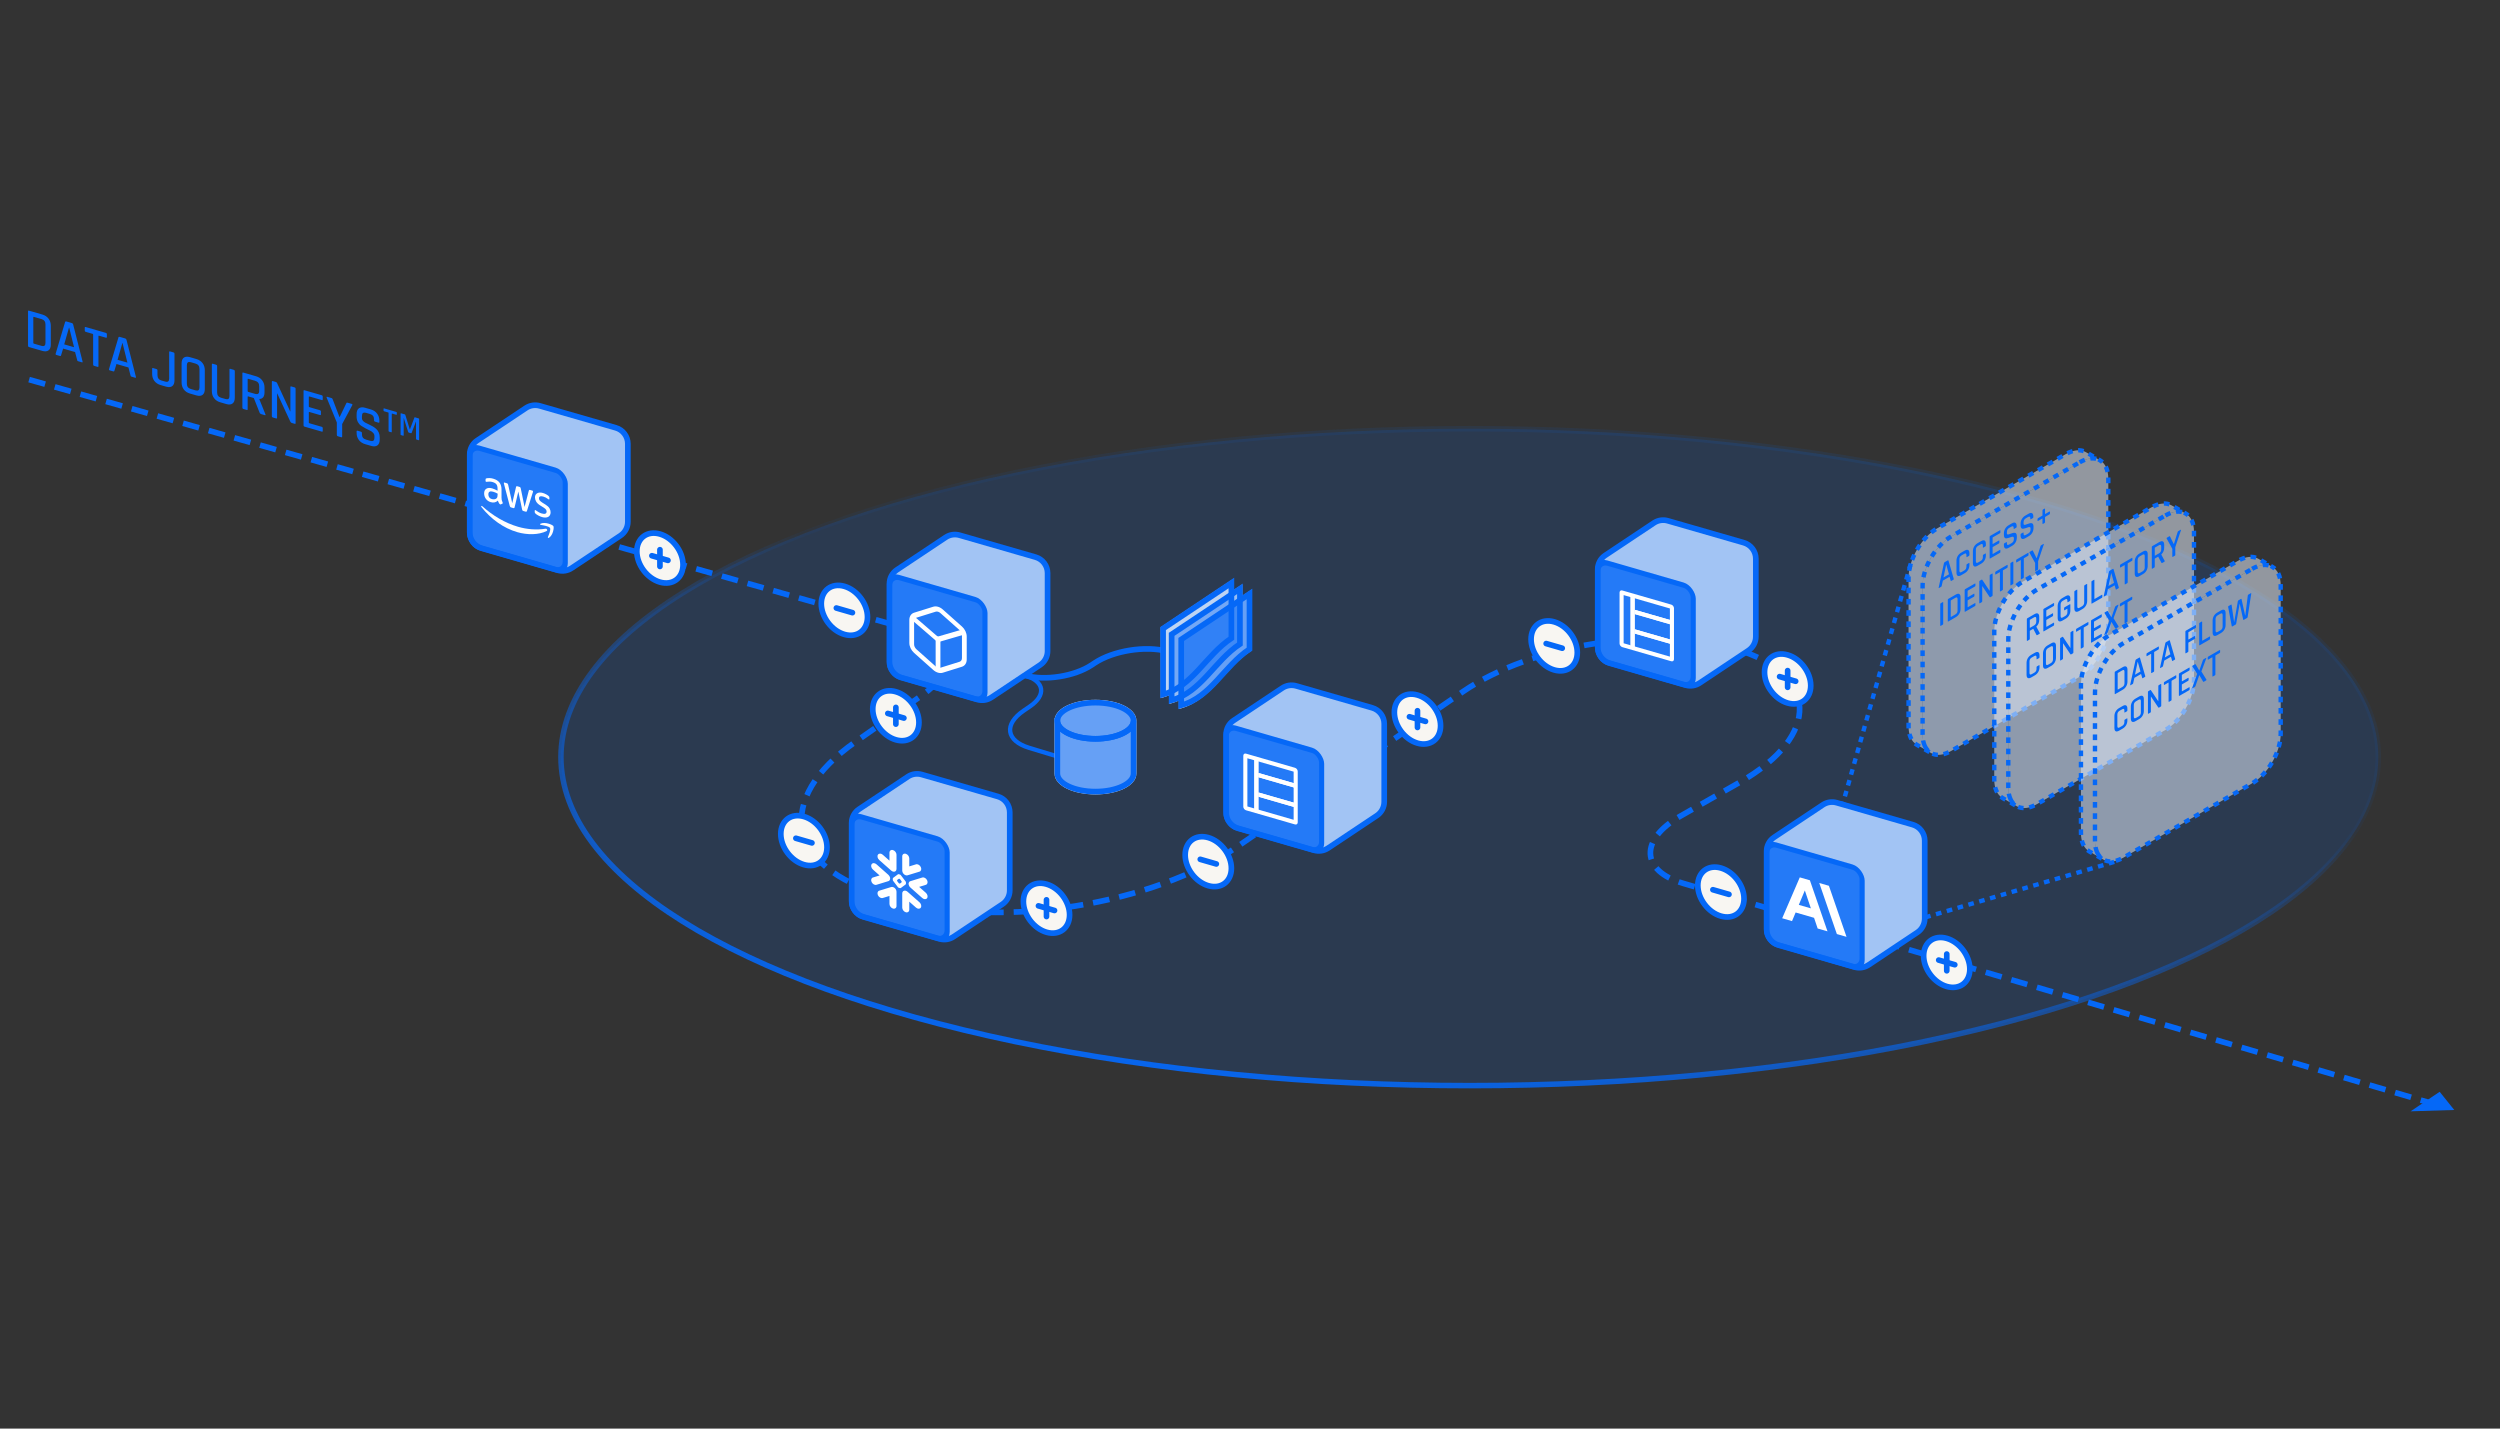 <svg width="644" height="368" viewBox="0 0 644 368" fill="none" xmlns="http://www.w3.org/2000/svg">
<rect x="0" y="0" width="644" height="368" fill="#333333" stroke="none"/>
<ellipse cx="378.573" cy="195.045" rx="234.077" ry="84.611" fill="#0568F7" fill-opacity="0.15" stroke="url(#paint0_linear_779_15966)" stroke-width="1.415"/>
<path d="M8.732 88.525L10.706 89.095C11.378 89.29 11.714 89.027 11.714 88.308V83.571C11.714 82.852 11.378 82.395 10.706 82.201L8.732 81.631C8.629 81.601 8.578 81.635 8.578 81.732V88.32C8.578 88.427 8.629 88.495 8.732 88.525ZM7.219 89.079V80.203C7.219 80.037 7.299 79.978 7.458 80.024L10.902 81.019C11.584 81.216 12.116 81.569 12.499 82.078C12.891 82.579 13.087 83.19 13.087 83.909V88.763C13.087 89.472 12.891 89.969 12.499 90.254C12.116 90.542 11.584 90.588 10.902 90.391L7.458 89.396C7.299 89.35 7.219 89.245 7.219 89.079ZM15.477 91.713L14.469 91.421C14.338 91.383 14.291 91.287 14.329 91.133L16.765 82.96C16.812 82.809 16.924 82.758 17.101 82.81L18.502 83.214C18.688 83.268 18.8 83.383 18.838 83.559L21.274 93.139C21.311 93.316 21.26 93.383 21.12 93.343L20.126 93.056C20.042 93.031 19.981 92.999 19.944 92.959C19.916 92.912 19.892 92.838 19.874 92.735L19.342 90.686L16.261 89.796L15.729 91.538C15.692 91.692 15.608 91.75 15.477 91.713ZM17.773 84.403L16.541 88.711L19.076 89.444L17.829 84.419L17.773 84.403ZM25.123 94.499L24.241 94.244C24.073 94.196 23.989 94.089 23.989 93.924V86.184C23.989 86.087 23.942 86.025 23.849 85.998L22.084 85.488C21.916 85.44 21.832 85.333 21.832 85.168V84.424C21.832 84.259 21.916 84.201 22.084 84.249L27.279 85.75C27.447 85.799 27.531 85.905 27.531 86.071V86.814C27.531 86.979 27.447 87.037 27.279 86.989L25.515 86.479C25.412 86.45 25.361 86.483 25.361 86.581V94.32C25.361 94.485 25.282 94.545 25.123 94.499ZM29.22 95.683L28.212 95.391C28.081 95.354 28.035 95.258 28.072 95.103L30.508 86.931C30.555 86.779 30.667 86.729 30.845 86.78L32.245 87.184C32.431 87.238 32.544 87.353 32.581 87.529L35.017 97.11C35.055 97.286 35.003 97.353 34.863 97.313L33.869 97.026C33.785 97.002 33.724 96.969 33.687 96.93C33.659 96.883 33.636 96.808 33.617 96.705L33.085 94.657L30.004 93.767L29.472 95.508C29.435 95.662 29.351 95.721 29.22 95.683ZM31.517 88.373L30.284 92.682L32.819 93.414L31.573 88.389L31.517 88.373ZM43.827 90.53L44.709 90.785C44.868 90.831 44.947 90.932 44.947 91.087V97.967C44.947 98.676 44.756 99.175 44.373 99.463C43.99 99.751 43.458 99.796 42.777 99.599L41.377 99.195C40.686 98.995 40.149 98.641 39.766 98.132C39.383 97.623 39.192 97.014 39.192 96.304V94.993C39.192 94.827 39.276 94.769 39.444 94.818L40.326 95.072C40.485 95.118 40.564 95.224 40.564 95.389V96.642C40.564 97.362 40.901 97.818 41.573 98.012L42.567 98.3C43.239 98.494 43.575 98.231 43.575 97.512V90.705C43.575 90.54 43.659 90.482 43.827 90.53ZM49.144 100.2L50.362 100.552C51.044 100.748 51.385 100.487 51.385 99.768V95.031C51.385 94.312 51.044 93.854 50.362 93.657L49.144 93.305C48.472 93.111 48.136 93.374 48.136 94.093V98.83C48.136 99.549 48.472 100.005 49.144 100.2ZM50.572 101.851L48.948 101.382C48.257 101.182 47.72 100.828 47.338 100.319C46.964 99.813 46.778 99.205 46.778 98.496V93.642C46.778 92.923 46.964 92.423 47.338 92.142C47.72 91.854 48.257 91.81 48.948 92.01L50.572 92.479C51.263 92.679 51.8 93.033 52.183 93.542C52.566 94.041 52.757 94.65 52.757 95.369V100.223C52.757 100.932 52.566 101.431 52.183 101.719C51.8 102.007 51.263 102.051 50.572 101.851ZM59.349 95.014L60.231 95.269C60.399 95.318 60.483 95.42 60.483 95.575V102.455C60.483 103.164 60.287 103.662 59.895 103.947C59.512 104.235 58.98 104.28 58.299 104.083L56.744 103.634C56.063 103.437 55.531 103.084 55.148 102.575C54.765 102.066 54.574 101.457 54.574 100.748V93.883C54.574 93.718 54.653 93.658 54.812 93.704L55.694 93.959C55.853 94.004 55.932 94.11 55.932 94.275V101.082C55.932 101.801 56.268 102.258 56.94 102.452L58.089 102.784C58.77 102.981 59.111 102.719 59.111 102V95.194C59.111 95.028 59.19 94.969 59.349 95.014ZM63.559 105.603L62.677 105.348C62.518 105.302 62.438 105.197 62.438 105.031V96.155C62.438 95.99 62.518 95.93 62.677 95.976L65.953 96.922C66.635 97.119 67.167 97.477 67.55 97.996C67.942 98.507 68.138 99.118 68.138 99.827V101.052C68.138 102.169 67.694 102.746 66.808 102.781V102.839L68.362 106.699C68.465 106.923 68.404 107.003 68.18 106.938L67.312 106.687C67.088 106.622 66.943 106.498 66.877 106.314L65.379 102.529L63.965 102.12C63.853 102.088 63.797 102.12 63.797 102.217V105.424C63.797 105.589 63.718 105.649 63.559 105.603ZM63.951 100.95L65.729 101.464C66.42 101.663 66.765 101.408 66.765 100.699V99.475C66.765 98.755 66.42 98.296 65.729 98.097L63.951 97.583C63.848 97.553 63.797 97.587 63.797 97.684V100.76C63.797 100.857 63.848 100.92 63.951 100.95ZM71.134 107.791L70.266 107.541C70.107 107.495 70.028 107.389 70.028 107.224V98.347C70.028 98.182 70.107 98.123 70.266 98.168L71.05 98.395C71.2 98.438 71.302 98.521 71.358 98.644L74.747 105.964L74.803 105.98V99.727C74.803 99.562 74.882 99.502 75.041 99.548L75.909 99.799C76.068 99.844 76.147 99.95 76.147 100.115V108.992C76.147 109.157 76.068 109.217 75.909 109.171L75.153 108.952C75.004 108.909 74.882 108.796 74.789 108.614L71.428 101.376L71.372 101.359V107.612C71.372 107.777 71.293 107.837 71.134 107.791ZM82.911 111.193L78.43 109.899C78.271 109.853 78.192 109.748 78.192 109.582V100.706C78.192 100.541 78.271 100.481 78.43 100.527L82.911 101.821C83.06 101.864 83.135 101.969 83.135 102.134V102.877C83.135 103.042 83.06 103.103 82.911 103.06L79.718 102.138C79.606 102.106 79.55 102.138 79.55 102.235V104.698C79.55 104.796 79.606 104.86 79.718 104.893L82.421 105.673C82.589 105.722 82.673 105.829 82.673 105.994V106.737C82.673 106.903 82.589 106.961 82.421 106.912L79.718 106.132C79.606 106.099 79.55 106.132 79.55 106.229V108.823C79.55 108.93 79.606 109 79.718 109.032L82.911 109.955C83.06 109.998 83.135 110.102 83.135 110.267V111.01C83.135 111.176 83.06 111.237 82.911 111.193ZM87.903 112.636L87.006 112.377C86.848 112.331 86.768 112.225 86.768 112.06V108.839L84.15 102.442C84.112 102.353 84.112 102.29 84.15 102.252C84.187 102.214 84.239 102.205 84.304 102.224L85.424 102.547C85.545 102.582 85.639 102.692 85.704 102.876L87.427 107.382L87.51 107.406L89.205 103.887C89.261 103.738 89.354 103.683 89.485 103.72L90.605 104.044C90.68 104.066 90.731 104.105 90.759 104.161C90.797 104.221 90.797 104.284 90.759 104.351L88.141 109.235V112.456C88.141 112.622 88.061 112.681 87.903 112.636ZM91.863 111.506V111.127C91.863 110.962 91.942 110.902 92.101 110.948L92.997 111.207C93.156 111.253 93.235 111.358 93.235 111.523V111.786C93.235 112.194 93.319 112.514 93.487 112.748C93.665 112.974 93.954 113.145 94.355 113.261L95.322 113.54C95.723 113.656 96.012 113.647 96.19 113.514C96.367 113.371 96.456 113.085 96.456 112.658V112.322C96.456 112.012 96.339 111.735 96.106 111.493C95.882 111.243 95.602 111.046 95.266 110.9C94.93 110.745 94.561 110.56 94.159 110.347C93.758 110.134 93.389 109.916 93.053 109.692C92.717 109.469 92.432 109.149 92.199 108.731C91.975 108.317 91.863 107.838 91.863 107.293V106.681C91.863 105.972 92.054 105.473 92.437 105.185C92.829 104.891 93.366 104.842 94.047 105.038L95.532 105.467C96.222 105.667 96.759 106.026 97.142 106.545C97.534 107.056 97.73 107.667 97.73 108.376V108.697C97.73 108.862 97.651 108.922 97.492 108.876L96.596 108.617C96.437 108.571 96.358 108.466 96.358 108.3V108.111C96.358 107.693 96.269 107.371 96.092 107.145C95.924 106.912 95.639 106.737 95.238 106.621L94.355 106.366C93.954 106.25 93.665 106.264 93.487 106.407C93.319 106.543 93.235 106.84 93.235 107.296V107.748C93.235 108.185 93.538 108.569 94.145 108.9C94.416 109.046 94.71 109.19 95.028 109.33C95.354 109.473 95.681 109.64 96.008 109.832C96.335 110.023 96.633 110.241 96.904 110.484C97.175 110.718 97.394 111.024 97.562 111.403C97.73 111.772 97.814 112.19 97.814 112.657V113.225C97.814 113.934 97.618 114.436 97.226 114.731C96.843 115.019 96.311 115.065 95.63 114.868L94.061 114.415C93.38 114.218 92.843 113.864 92.451 113.352C92.059 112.83 91.863 112.215 91.863 111.506ZM100.772 111.353L100.243 111.2C100.142 111.171 100.092 111.107 100.092 111.008V106.364C100.092 106.306 100.064 106.269 100.008 106.253L98.949 105.947C98.848 105.918 98.798 105.854 98.798 105.754V105.308C98.798 105.209 98.848 105.174 98.949 105.203L102.066 106.104C102.167 106.133 102.217 106.197 102.217 106.296V106.742C102.217 106.841 102.167 106.876 102.066 106.847L101.008 106.541C100.946 106.524 100.915 106.544 100.915 106.602V111.246C100.915 111.345 100.868 111.381 100.772 111.353ZM106.885 107.496L107.826 107.768C107.922 107.795 107.969 107.859 107.969 107.958V113.284C107.969 113.383 107.922 113.419 107.826 113.391L107.306 113.241C107.21 113.213 107.163 113.15 107.163 113.051V108.634L107.129 108.625L106.037 111.51C106.003 111.594 105.942 111.622 105.852 111.597L105.314 111.441C105.23 111.417 105.171 111.353 105.138 111.25L104.02 107.718L103.987 107.708V112.133C103.987 112.192 103.976 112.229 103.953 112.246C103.936 112.259 103.9 112.257 103.844 112.241L103.331 112.093C103.236 112.065 103.189 112.002 103.189 111.903V106.577C103.189 106.478 103.236 106.442 103.331 106.469L104.272 106.741C104.334 106.759 104.379 106.804 104.407 106.876L105.558 110.585L105.6 110.597L106.759 107.556C106.771 107.495 106.813 107.475 106.885 107.496Z" fill="#0568F7"/>
<path d="M543.098 161.574C543.098 166.268 539.803 171.975 535.738 174.322L502.617 193.444C499.549 195.216 496.919 194.566 495.814 192.122C495.455 191.328 495.257 190.346 495.257 189.195L495.257 150.95C495.257 146.257 498.552 140.549 502.617 138.202L535.738 119.08C536.736 118.504 537.687 118.184 538.555 118.098C539.453 118.01 540.265 118.175 540.942 118.564C542.274 119.333 543.098 120.983 543.098 123.329L543.098 161.574Z" fill="#0568F7" fill-opacity="0.13"/>
<path d="M543.098 161.574C543.098 166.268 539.803 171.975 535.738 174.322L502.617 193.444C499.549 195.216 496.919 194.566 495.814 192.122C495.455 191.328 495.257 190.346 495.257 189.195L495.257 150.95C495.257 146.257 498.552 140.549 502.617 138.202L535.738 119.08C536.736 118.504 537.687 118.184 538.555 118.098C539.453 118.01 540.265 118.175 540.942 118.564C542.274 119.333 543.098 120.983 543.098 123.329L543.098 161.574Z" fill="#F8F6F2" fill-opacity="0.5"/>
<path fill-rule="evenodd" clip-rule="evenodd" d="M538.555 118.098C537.655 118.188 536.697 118.526 535.738 119.08C536.736 118.504 537.687 118.184 538.555 118.098Z" fill="#0568F7" fill-opacity="0.13"/>
<path fill-rule="evenodd" clip-rule="evenodd" d="M538.555 118.098C537.655 118.188 536.697 118.526 535.738 119.08C536.736 118.504 537.687 118.184 538.555 118.098Z" fill="#F8F6F2" fill-opacity="0.5"/>
<path d="M502.617 138.202L535.738 119.08C536.736 118.504 537.687 118.184 538.555 118.098C539.422 118.012 540.237 118.159 540.942 118.564L537.33 116.479C535.893 115.649 534.009 115.907 532.126 116.994L499.005 136.117C494.94 138.464 491.645 144.171 491.645 148.865L491.645 187.11C491.645 189.285 492.363 191.045 493.8 191.874L497.413 193.96C496.706 193.552 496.173 192.919 495.814 192.122C495.455 191.328 495.257 190.346 495.257 189.195L495.257 150.95C495.257 146.257 498.552 140.549 502.617 138.202Z" fill="#0568F7" fill-opacity="0.13"/>
<path d="M502.617 138.202L535.738 119.08C536.736 118.504 537.687 118.184 538.555 118.098C539.422 118.012 540.237 118.159 540.942 118.564L537.33 116.479C535.893 115.649 534.009 115.907 532.126 116.994L499.005 136.117C494.94 138.464 491.645 144.171 491.645 148.865L491.645 187.11C491.645 189.285 492.363 191.045 493.8 191.874L497.413 193.96C496.706 193.552 496.173 192.919 495.814 192.122C495.455 191.328 495.257 190.346 495.257 189.195L495.257 150.95C495.257 146.257 498.552 140.549 502.617 138.202Z" fill="#F8F6F2" fill-opacity="0.5"/>
<path d="M495.814 192.122C496.919 194.566 499.549 195.216 502.617 193.444L535.738 174.322C539.803 171.975 543.098 166.268 543.098 161.574L543.098 123.329C543.098 120.983 542.274 119.333 540.942 118.564M495.814 192.122C495.455 191.328 495.257 190.346 495.257 189.195L495.257 150.95C495.257 146.257 498.552 140.549 502.617 138.202L535.738 119.08M495.814 192.122C496.173 192.919 496.706 193.552 497.413 193.96L493.8 191.874C492.363 191.045 491.645 189.285 491.645 187.11L491.645 148.865C491.645 144.171 494.94 138.464 499.005 136.117L532.126 116.994C534.009 115.907 535.893 115.649 537.33 116.479L540.942 118.564M535.738 119.08C536.736 118.504 537.687 118.184 538.555 118.098M535.738 119.08C536.697 118.526 537.655 118.188 538.555 118.098M538.555 118.098C539.453 118.01 540.265 118.175 540.942 118.564M538.555 118.098C539.422 118.012 540.237 118.159 540.942 118.564" stroke="#0568F7" stroke-width="1.132" stroke-dasharray="1.45 1.45"/>
<path d="M500.042 151.156L499.478 151.482C499.404 151.524 499.378 151.488 499.399 151.373L500.763 145.072C500.789 144.954 500.852 144.867 500.952 144.809L501.736 144.357C501.84 144.296 501.903 144.312 501.924 144.402L503.288 149.128C503.309 149.218 503.28 149.286 503.202 149.331L502.645 149.653C502.598 149.68 502.564 149.691 502.543 149.685C502.527 149.669 502.514 149.635 502.504 149.58L502.206 148.576L500.481 149.571L500.183 150.92C500.162 151.035 500.115 151.113 500.042 151.156ZM501.328 145.461L500.638 148.757L502.057 147.937L501.359 145.443L501.328 145.461ZM506.109 147.653L505.2 148.178C504.813 148.401 504.512 148.451 504.298 148.327C504.089 148.201 503.984 147.917 503.984 147.476L503.984 144.462C503.984 144.015 504.089 143.611 504.298 143.249C504.512 142.877 504.813 142.58 505.2 142.357L506.109 141.832C506.491 141.611 506.789 141.563 507.003 141.687C507.217 141.805 507.324 142.087 507.324 142.533L507.324 142.968C507.324 143.077 507.277 143.158 507.183 143.212L506.689 143.497C506.6 143.549 506.556 143.52 506.556 143.411L506.556 143.013C506.556 142.567 506.368 142.452 505.992 142.669L505.309 143.063C504.933 143.28 504.745 143.612 504.745 144.059L504.745 147.001C504.745 147.448 504.933 147.562 505.309 147.345L505.992 146.951C506.368 146.734 506.556 146.402 506.556 145.955L506.556 145.557C506.556 145.448 506.6 145.368 506.689 145.317L507.183 145.032C507.277 144.978 507.324 145.005 507.324 145.113L507.324 145.548C507.324 145.989 507.217 146.394 507.003 146.766C506.789 147.137 506.491 147.433 506.109 147.653ZM510.343 145.208L509.434 145.733C509.047 145.957 508.746 146.006 508.532 145.883C508.323 145.756 508.218 145.472 508.218 145.032L508.218 142.017C508.218 141.571 508.323 141.166 508.532 140.804C508.746 140.433 509.047 140.136 509.434 139.912L510.343 139.387C510.725 139.167 511.023 139.119 511.237 139.242C511.451 139.36 511.558 139.642 511.558 140.089L511.558 140.523C511.558 140.632 511.511 140.713 511.417 140.768L510.923 141.053C510.834 141.104 510.79 141.076 510.79 140.967L510.79 140.569C510.79 140.122 510.602 140.007 510.226 140.225L509.543 140.618C509.167 140.836 508.979 141.168 508.979 141.614L508.979 144.556C508.979 145.003 509.167 145.118 509.543 144.901L510.226 144.507C510.602 144.289 510.79 143.957 510.79 143.511L510.79 143.113C510.79 143.004 510.834 142.924 510.923 142.873L511.417 142.587C511.511 142.533 511.558 142.56 511.558 142.669L511.558 143.103C511.558 143.544 511.451 143.95 511.237 144.321C511.023 144.692 510.725 144.988 510.343 145.208ZM515.173 142.42L512.664 143.868C512.575 143.92 512.531 143.894 512.531 143.791L512.531 138.278C512.531 138.175 512.575 138.098 512.664 138.047L515.173 136.599C515.257 136.55 515.298 136.578 515.298 136.68L515.298 137.142C515.298 137.244 515.257 137.32 515.173 137.368L513.385 138.4C513.323 138.436 513.291 138.485 513.291 138.545L513.291 140.075C513.291 140.135 513.323 140.147 513.385 140.111L514.899 139.238C514.993 139.183 515.04 139.207 515.04 139.31L515.04 139.772C515.04 139.874 514.993 139.953 514.899 140.007L513.385 140.881C513.323 140.917 513.291 140.965 513.291 141.026L513.291 142.637C513.291 142.703 513.323 142.719 513.385 142.682L515.173 141.65C515.257 141.602 515.298 141.629 515.298 141.732L515.298 142.193C515.298 142.296 515.257 142.372 515.173 142.42ZM516.204 140.412L516.204 140.177C516.204 140.074 516.248 139.998 516.337 139.946L516.839 139.657C516.928 139.605 516.972 139.631 516.972 139.733L516.972 139.896C516.972 140.15 517.019 140.307 517.113 140.367C517.213 140.418 517.375 140.379 517.599 140.249L518.14 139.937C518.365 139.807 518.527 139.657 518.626 139.484C518.726 139.306 518.775 139.085 518.775 138.819L518.775 138.611C518.775 138.418 518.71 138.305 518.579 138.271C518.454 138.229 518.297 138.247 518.109 138.326C517.921 138.398 517.714 138.469 517.49 138.538C517.265 138.608 517.058 138.658 516.87 138.688C516.682 138.718 516.523 138.662 516.392 138.52C516.266 138.375 516.204 138.134 516.204 137.796L516.204 137.416C516.204 136.975 516.311 136.569 516.525 136.198C516.745 135.818 517.045 135.518 517.427 135.297L518.258 134.818C518.645 134.594 518.945 134.548 519.159 134.677C519.379 134.798 519.489 135.079 519.489 135.519L519.489 135.718C519.489 135.821 519.444 135.898 519.355 135.949L518.854 136.239C518.765 136.29 518.72 136.265 518.72 136.162L518.72 136.044C518.72 135.785 518.671 135.629 518.571 135.578C518.477 135.518 518.318 135.552 518.093 135.682L517.599 135.967C517.375 136.097 517.213 136.251 517.113 136.429C517.019 136.598 516.972 136.824 516.972 137.108L516.972 137.389C516.972 137.66 517.142 137.746 517.482 137.647C517.633 137.601 517.798 137.543 517.976 137.47C518.159 137.395 518.342 137.334 518.524 137.289C518.707 137.244 518.875 137.229 519.026 137.244C519.178 137.253 519.301 137.333 519.395 137.484C519.489 137.629 519.536 137.846 519.536 138.136L519.536 138.489C519.536 138.929 519.426 139.34 519.207 139.72C518.992 140.091 518.694 140.387 518.313 140.607L517.435 141.114C517.053 141.334 516.753 141.384 516.533 141.263C516.314 141.137 516.204 140.853 516.204 140.412ZM520.499 137.933L520.499 137.697C520.499 137.595 520.543 137.518 520.632 137.466L521.134 137.177C521.223 137.125 521.267 137.151 521.267 137.254L521.267 137.417C521.267 137.67 521.314 137.827 521.408 137.887C521.508 137.939 521.67 137.899 521.895 137.77L522.436 137.457C522.66 137.328 522.822 137.177 522.922 137.005C523.021 136.827 523.071 136.605 523.071 136.339L523.071 136.131C523.071 135.938 523.005 135.825 522.875 135.792C522.749 135.749 522.592 135.767 522.404 135.846C522.216 135.918 522.01 135.989 521.785 136.059C521.56 136.128 521.354 136.178 521.165 136.208C520.977 136.238 520.818 136.182 520.687 136.04C520.562 135.896 520.499 135.654 520.499 135.316L520.499 134.936C520.499 134.495 520.606 134.09 520.82 133.718C521.04 133.338 521.341 133.038 521.722 132.818L522.553 132.338C522.94 132.114 523.24 132.068 523.455 132.197C523.674 132.318 523.784 132.599 523.784 133.039L523.784 133.239C523.784 133.341 523.74 133.418 523.651 133.469L523.149 133.759C523.06 133.81 523.016 133.785 523.016 133.682L523.016 133.564C523.016 133.305 522.966 133.15 522.867 133.098C522.773 133.038 522.613 133.073 522.388 133.202L521.895 133.488C521.67 133.617 521.508 133.771 521.408 133.949C521.314 134.118 521.267 134.345 521.267 134.628L521.267 134.909C521.267 135.18 521.437 135.266 521.777 135.167C521.929 135.122 522.093 135.063 522.271 134.99C522.454 134.915 522.637 134.855 522.82 134.809C523.003 134.764 523.17 134.749 523.321 134.764C523.473 134.773 523.596 134.853 523.69 135.004C523.784 135.149 523.831 135.366 523.831 135.656L523.831 136.009C523.831 136.449 523.721 136.86 523.502 137.24C523.287 137.611 522.99 137.907 522.608 138.127L521.73 138.634C521.348 138.854 521.048 138.904 520.828 138.784C520.609 138.657 520.499 138.373 520.499 137.933ZM526.801 132.429L527.922 131.782C528.022 131.724 528.071 131.756 528.071 131.877L528.071 132.257C528.071 132.372 528.022 132.458 527.922 132.515L526.801 133.162L526.801 134.475C526.801 134.596 526.749 134.686 526.645 134.747L526.292 134.95C526.192 135.008 526.143 134.976 526.143 134.855L526.143 133.543L525.014 134.194C524.914 134.252 524.865 134.223 524.865 134.108L524.865 133.728C524.865 133.607 524.914 133.518 525.014 133.461L526.143 132.809L526.143 131.506C526.143 131.385 526.192 131.296 526.292 131.239L526.645 131.035C526.749 130.974 526.801 131.005 526.801 131.125L526.801 132.429ZM500.567 155.185L500.567 160.698C500.567 160.801 500.523 160.878 500.434 160.929L499.94 161.215C499.851 161.266 499.807 161.24 499.807 161.138L499.807 155.624C499.807 155.522 499.851 155.445 499.94 155.393L500.434 155.108C500.523 155.057 500.567 155.083 500.567 155.185ZM502.597 158.911L503.703 158.273C504.079 158.055 504.267 157.723 504.267 157.277L504.267 154.335C504.267 153.888 504.079 153.773 503.703 153.991L502.597 154.629C502.54 154.662 502.511 154.709 502.511 154.769L502.511 158.861C502.511 158.927 502.54 158.944 502.597 158.911ZM501.751 160.015L501.751 154.502C501.751 154.399 501.795 154.322 501.884 154.271L503.813 153.158C504.194 152.937 504.492 152.889 504.706 153.013C504.926 153.127 505.036 153.408 505.036 153.855L505.036 156.869C505.036 157.31 504.926 157.717 504.706 158.092C504.492 158.463 504.194 158.758 503.813 158.979L501.884 160.092C501.795 160.144 501.751 160.118 501.751 160.015ZM508.742 156.133L506.233 157.581C506.144 157.633 506.099 157.607 506.099 157.504L506.099 151.991C506.099 151.889 506.144 151.812 506.233 151.76L508.742 150.312C508.825 150.264 508.867 150.291 508.867 150.393L508.867 150.855C508.867 150.958 508.825 151.033 508.742 151.081L506.954 152.113C506.891 152.15 506.86 152.198 506.86 152.258L506.86 153.788C506.86 153.849 506.891 153.861 506.954 153.824L508.467 152.951C508.561 152.897 508.608 152.921 508.608 153.023L508.608 153.485C508.608 153.588 508.561 153.666 508.467 153.72L506.954 154.594C506.891 154.63 506.86 154.678 506.86 154.739L506.86 156.35C506.86 156.417 506.891 156.432 506.954 156.396L508.742 155.363C508.825 155.315 508.867 155.342 508.867 155.445L508.867 155.907C508.867 156.009 508.825 156.085 508.742 156.133ZM510.486 155.126L510 155.407C509.911 155.458 509.866 155.432 509.866 155.33L509.866 149.816C509.866 149.714 509.911 149.637 510 149.585L510.439 149.332C510.522 149.284 510.58 149.284 510.611 149.332L512.509 152.175L512.54 152.157L512.54 148.273C512.54 148.17 512.584 148.093 512.673 148.042L513.159 147.761C513.248 147.71 513.293 147.736 513.293 147.838L513.293 153.352C513.293 153.454 513.248 153.531 513.159 153.582L512.736 153.827C512.652 153.875 512.584 153.866 512.532 153.8L510.65 150.993L510.619 151.011L510.619 154.895C510.619 154.998 510.575 155.075 510.486 155.126ZM515.817 152.048L515.323 152.333C515.229 152.387 515.182 152.363 515.182 152.261L515.182 147.453C515.182 147.393 515.156 147.378 515.104 147.408L514.116 147.979C514.022 148.033 513.975 148.009 513.975 147.906L513.975 147.444C513.975 147.342 514.022 147.263 514.116 147.209L517.025 145.53C517.119 145.475 517.166 145.5 517.166 145.602L517.166 146.064C517.166 146.166 517.119 146.245 517.025 146.299L516.037 146.87C515.979 146.903 515.95 146.95 515.95 147.01L515.95 151.817C515.95 151.92 515.906 151.997 515.817 152.048ZM518.636 144.753L518.636 150.266C518.636 150.369 518.592 150.446 518.503 150.497L518.009 150.782C517.92 150.834 517.876 150.808 517.876 150.705L517.876 145.192C517.876 145.089 517.92 145.012 518.009 144.961L518.503 144.676C518.592 144.625 518.636 144.65 518.636 144.753ZM521.2 148.94L520.706 149.225C520.612 149.28 520.565 149.256 520.565 149.153L520.565 144.346C520.565 144.286 520.538 144.27 520.486 144.301L519.498 144.871C519.404 144.925 519.357 144.901 519.357 144.799L519.357 144.337C519.357 144.234 519.404 144.156 519.498 144.101L522.407 142.422C522.501 142.368 522.548 142.392 522.548 142.495L522.548 142.956C522.548 143.059 522.501 143.137 522.407 143.192L521.419 143.762C521.362 143.795 521.333 143.842 521.333 143.902L521.333 148.709C521.333 148.812 521.289 148.889 521.2 148.94ZM524.889 146.81L524.387 147.1C524.299 147.151 524.254 147.126 524.254 147.023L524.254 145.022L522.788 142.365C522.767 142.329 522.767 142.29 522.788 142.247C522.809 142.205 522.838 142.174 522.874 142.152L523.501 141.79C523.569 141.751 523.622 141.772 523.658 141.854L524.623 143.786L524.67 143.759L525.618 140.722C525.65 140.601 525.702 140.52 525.775 140.478L526.402 140.115C526.444 140.091 526.473 140.09 526.489 140.111C526.509 140.129 526.509 140.168 526.489 140.229L525.022 144.579L525.022 146.579C525.022 146.682 524.978 146.759 524.889 146.81Z" fill="#0568F7"/>
<path d="M565.174 175.283C565.174 179.976 561.879 185.684 557.814 188.031L524.693 207.153C521.625 208.925 518.995 208.275 517.89 205.831C517.531 205.037 517.333 204.054 517.333 202.904L517.333 164.659C517.333 159.965 520.628 154.258 524.693 151.911L557.814 132.789C558.812 132.213 559.763 131.893 560.631 131.807C561.529 131.719 562.341 131.883 563.018 132.273C564.35 133.042 565.174 134.691 565.174 137.038L565.174 175.283Z" fill="#0568F7" fill-opacity="0.13"/>
<path d="M565.174 175.283C565.174 179.976 561.879 185.684 557.814 188.031L524.693 207.153C521.625 208.925 518.995 208.275 517.89 205.831C517.531 205.037 517.333 204.054 517.333 202.904L517.333 164.659C517.333 159.965 520.628 154.258 524.693 151.911L557.814 132.789C558.812 132.213 559.763 131.893 560.631 131.807C561.529 131.719 562.341 131.883 563.018 132.273C564.35 133.042 565.174 134.691 565.174 137.038L565.174 175.283Z" fill="#F8F6F2" fill-opacity="0.5"/>
<path fill-rule="evenodd" clip-rule="evenodd" d="M560.631 131.807C559.731 131.897 558.773 132.235 557.814 132.789C558.812 132.213 559.763 131.893 560.631 131.807Z" fill="#0568F7" fill-opacity="0.13"/>
<path fill-rule="evenodd" clip-rule="evenodd" d="M560.631 131.807C559.731 131.897 558.773 132.235 557.814 132.789C558.812 132.213 559.763 131.893 560.631 131.807Z" fill="#F8F6F2" fill-opacity="0.5"/>
<path d="M524.693 151.911L557.814 132.789C558.812 132.213 559.763 131.893 560.631 131.807C561.498 131.721 562.314 131.867 563.018 132.273L559.406 130.188C557.969 129.358 556.085 129.616 554.202 130.703L521.081 149.826C517.016 152.172 513.721 157.88 513.721 162.574L513.721 200.818C513.721 202.993 514.439 204.753 515.877 205.583L519.489 207.669C518.782 207.261 518.249 206.628 517.89 205.831C517.531 205.037 517.333 204.054 517.333 202.904L517.333 164.659C517.333 159.965 520.628 154.258 524.693 151.911Z" fill="#0568F7" fill-opacity="0.13"/>
<path d="M524.693 151.911L557.814 132.789C558.812 132.213 559.763 131.893 560.631 131.807C561.498 131.721 562.314 131.867 563.018 132.273L559.406 130.188C557.969 129.358 556.085 129.616 554.202 130.703L521.081 149.826C517.016 152.172 513.721 157.88 513.721 162.574L513.721 200.818C513.721 202.993 514.439 204.753 515.877 205.583L519.489 207.669C518.782 207.261 518.249 206.628 517.89 205.831C517.531 205.037 517.333 204.054 517.333 202.904L517.333 164.659C517.333 159.965 520.628 154.258 524.693 151.911Z" fill="#F8F6F2" fill-opacity="0.5"/>
<path d="M517.89 205.831C518.995 208.275 521.625 208.925 524.693 207.153L557.814 188.031C561.879 185.684 565.174 179.976 565.174 175.283L565.174 137.038C565.174 134.691 564.35 133.042 563.018 132.273M517.89 205.831C517.531 205.037 517.333 204.054 517.333 202.904L517.333 164.659C517.333 159.965 520.628 154.258 524.693 151.911L557.814 132.789M517.89 205.831C518.249 206.628 518.782 207.261 519.489 207.669L515.877 205.583C514.439 204.753 513.721 202.993 513.721 200.818L513.721 162.574C513.721 157.88 517.016 152.172 521.081 149.826L554.202 130.703C556.085 129.616 557.969 129.358 559.406 130.188L563.018 132.273M557.814 132.789C558.812 132.213 559.763 131.893 560.631 131.807M557.814 132.789C558.773 132.235 559.731 131.897 560.631 131.807M560.631 131.807C561.529 131.719 562.341 131.883 563.018 132.273M560.631 131.807C561.498 131.721 562.314 131.867 563.018 132.273" stroke="#0568F7" stroke-width="1.132" stroke-dasharray="1.45 1.45"/>
<path d="M522.744 164.796L522.251 165.081C522.162 165.133 522.117 165.107 522.117 165.004L522.117 159.491C522.117 159.389 522.162 159.312 522.251 159.26L524.085 158.201C524.467 157.981 524.765 157.936 524.979 158.065C525.198 158.186 525.308 158.467 525.308 158.907L525.308 159.668C525.308 160.362 525.06 160.943 524.563 161.41L524.563 161.447L525.434 163.063C525.491 163.15 525.457 163.23 525.332 163.302L524.846 163.583C524.72 163.656 524.639 163.651 524.603 163.57L523.764 161.972L522.972 162.429C522.909 162.465 522.878 162.513 522.878 162.574L522.878 164.565C522.878 164.668 522.833 164.745 522.744 164.796ZM522.964 161.709L523.96 161.134C524.346 160.911 524.54 160.579 524.54 160.138L524.54 159.378C524.54 158.931 524.346 158.82 523.96 159.043L522.964 159.618C522.906 159.651 522.878 159.698 522.878 159.758L522.878 161.668C522.878 161.729 522.906 161.742 522.964 161.709ZM529.009 161.18L526.5 162.628C526.411 162.679 526.367 162.654 526.367 162.551L526.367 157.038C526.367 156.935 526.411 156.858 526.5 156.807L529.009 155.358C529.092 155.31 529.134 155.337 529.134 155.44L529.134 155.902C529.134 156.004 529.092 156.08 529.009 156.128L527.221 157.16C527.158 157.196 527.127 157.245 527.127 157.305L527.127 158.835C527.127 158.895 527.158 158.907 527.221 158.871L528.734 157.997C528.828 157.943 528.875 157.967 528.875 158.07L528.875 158.532C528.875 158.634 528.828 158.713 528.734 158.767L527.221 159.641C527.158 159.677 527.127 159.725 527.127 159.785L527.127 161.397C527.127 161.463 527.158 161.478 527.221 161.442L529.009 160.41C529.092 160.362 529.134 160.389 529.134 160.492L529.134 160.953C529.134 161.056 529.092 161.131 529.009 161.18ZM532.109 159.389L531.27 159.874C530.884 160.097 530.583 160.147 530.369 160.023C530.16 159.896 530.055 159.613 530.055 159.172L530.055 156.158C530.055 155.711 530.16 155.307 530.369 154.944C530.583 154.573 530.884 154.276 531.27 154.053L532.109 153.568C532.496 153.345 532.794 153.297 533.003 153.424C533.217 153.541 533.324 153.823 533.324 154.27L533.324 154.596C533.324 154.705 533.28 154.784 533.191 154.836L532.697 155.121C532.608 155.172 532.564 155.144 532.564 155.035L532.564 154.745C532.564 154.299 532.376 154.184 531.999 154.401L531.38 154.759C531.004 154.976 530.816 155.308 530.816 155.755L530.816 158.697C530.816 159.144 531.004 159.258 531.38 159.041L531.999 158.683C532.376 158.466 532.564 158.134 532.564 157.687L532.564 156.873C532.564 156.812 532.535 156.799 532.478 156.832L531.843 157.199C531.754 157.25 531.709 157.224 531.709 157.122L531.709 156.66C531.709 156.557 531.754 156.48 531.843 156.429L533.16 155.669C533.27 155.605 533.324 155.637 533.324 155.764L533.324 157.285C533.324 157.725 533.217 158.131 533.003 158.502C532.789 158.873 532.491 159.169 532.109 159.389ZM537.025 150.73L537.519 150.445C537.613 150.391 537.66 150.412 537.66 150.509L537.66 154.782C537.66 155.222 537.55 155.63 537.331 156.004C537.116 156.375 536.818 156.671 536.437 156.891L535.567 157.393C535.185 157.614 534.887 157.662 534.673 157.538C534.458 157.415 534.351 157.132 534.351 156.692L534.351 152.428C534.351 152.325 534.396 152.248 534.485 152.197L534.978 151.912C535.067 151.86 535.112 151.886 535.112 151.989L535.112 156.217C535.112 156.663 535.3 156.778 535.676 156.561L536.319 156.189C536.701 155.969 536.891 155.636 536.891 155.189L536.891 150.961C536.891 150.859 536.936 150.782 537.025 150.73ZM541.428 154.009L538.888 155.476C538.799 155.527 538.755 155.501 538.755 155.399L538.755 149.886C538.755 149.783 538.799 149.706 538.888 149.655L539.382 149.37C539.471 149.318 539.515 149.344 539.515 149.446L539.515 154.236C539.515 154.296 539.546 154.308 539.609 154.272L541.428 153.222C541.517 153.17 541.561 153.199 541.561 153.308L541.561 153.778C541.561 153.881 541.517 153.958 541.428 154.009ZM542.559 153.356L541.994 153.682C541.921 153.725 541.895 153.688 541.916 153.574L543.28 147.273C543.306 147.155 543.369 147.068 543.468 147.01L544.252 146.558C544.357 146.497 544.419 146.512 544.44 146.603L545.804 151.329C545.825 151.419 545.797 151.487 545.718 151.532L545.162 151.854C545.115 151.881 545.081 151.891 545.06 151.885C545.044 151.87 545.031 151.836 545.02 151.781L544.723 150.776L542.998 151.772L542.7 153.121C542.679 153.236 542.632 153.314 542.559 153.356ZM543.844 147.662L543.154 150.957L544.574 150.138L543.876 147.644L543.844 147.662ZM547.959 150.238L547.465 150.524C547.371 150.578 547.324 150.554 547.324 150.451L547.324 145.644C547.324 145.584 547.298 145.569 547.246 145.599L546.258 146.169C546.164 146.223 546.117 146.199 546.117 146.097L546.117 145.635C546.117 145.532 546.164 145.454 546.258 145.4L549.167 143.72C549.261 143.666 549.308 143.69 549.308 143.793L549.308 144.254C549.308 144.357 549.261 144.435 549.167 144.49L548.179 145.06C548.121 145.093 548.093 145.14 548.093 145.2L548.093 150.008C548.093 150.11 548.048 150.187 547.959 150.238ZM551.226 147.583L551.908 147.189C552.289 146.969 552.48 146.636 552.48 146.189L552.48 143.247C552.48 142.8 552.289 142.687 551.908 142.907L551.226 143.301C550.849 143.518 550.661 143.85 550.661 144.297L550.661 147.239C550.661 147.686 550.849 147.8 551.226 147.583ZM552.025 147.891L551.116 148.416C550.729 148.639 550.428 148.689 550.214 148.565C550.005 148.439 549.901 148.155 549.901 147.714L549.901 144.7C549.901 144.253 550.005 143.849 550.214 143.487C550.428 143.115 550.729 142.818 551.116 142.595L552.025 142.07C552.412 141.847 552.713 141.797 552.927 141.92C553.141 142.038 553.248 142.32 553.248 142.767L553.248 145.782C553.248 146.222 553.141 146.628 552.927 146.999C552.713 147.37 552.412 147.668 552.025 147.891ZM554.932 146.213L554.438 146.498C554.349 146.549 554.305 146.524 554.305 146.421L554.305 140.908C554.305 140.805 554.349 140.728 554.438 140.677L556.273 139.618C556.654 139.397 556.952 139.352 557.166 139.482C557.386 139.602 557.496 139.883 557.496 140.324L557.496 141.084C557.496 141.778 557.247 142.359 556.751 142.827L556.751 142.863L557.621 144.479C557.679 144.567 557.645 144.647 557.519 144.719L557.033 145C556.908 145.072 556.827 145.068 556.79 144.986L555.951 143.388L555.159 143.845C555.097 143.882 555.065 143.93 555.065 143.99L555.065 145.982C555.065 146.084 555.021 146.161 554.932 146.213ZM555.152 143.126L556.147 142.551C556.534 142.327 556.727 141.996 556.727 141.555L556.727 140.794C556.727 140.348 556.534 140.236 556.147 140.46L555.152 141.034C555.094 141.068 555.065 141.114 555.065 141.175L555.065 143.085C555.065 143.145 555.094 143.159 555.152 143.126ZM560.224 143.157L559.722 143.447C559.633 143.498 559.589 143.473 559.589 143.37L559.589 141.369L558.123 138.712C558.102 138.676 558.102 138.637 558.123 138.595C558.144 138.552 558.173 138.521 558.209 138.5L558.836 138.137C558.904 138.098 558.957 138.119 558.993 138.201L559.957 140.134L560.005 140.106L560.953 137.069C560.985 136.948 561.037 136.867 561.11 136.825L561.737 136.463C561.779 136.438 561.808 136.437 561.823 136.458C561.844 136.476 561.844 136.515 561.823 136.576L560.357 140.926L560.357 142.927C560.357 143.029 560.313 143.106 560.224 143.157ZM524.164 173.977L523.254 174.502C522.867 174.725 522.567 174.775 522.352 174.651C522.143 174.525 522.039 174.241 522.039 173.8L522.039 170.786C522.039 170.339 522.143 169.935 522.352 169.573C522.567 169.201 522.867 168.904 523.254 168.681L524.164 168.156C524.545 167.936 524.843 167.887 525.057 168.011C525.272 168.129 525.379 168.411 525.379 168.857L525.379 169.292C525.379 169.401 525.332 169.482 525.238 169.536L524.744 169.822C524.655 169.873 524.61 169.844 524.61 169.736L524.61 169.337C524.61 168.891 524.422 168.776 524.046 168.993L523.364 169.387C522.988 169.604 522.799 169.936 522.799 170.383L522.799 173.325C522.799 173.772 522.988 173.886 523.364 173.669L524.046 173.275C524.422 173.058 524.61 172.726 524.61 172.279L524.61 171.881C524.61 171.772 524.655 171.693 524.744 171.641L525.238 171.356C525.332 171.302 525.379 171.329 525.379 171.438L525.379 171.872C525.379 172.313 525.272 172.719 525.057 173.09C524.843 173.461 524.545 173.757 524.164 173.977ZM527.598 171.225L528.28 170.831C528.661 170.611 528.852 170.277 528.852 169.83L528.852 166.888C528.852 166.442 528.661 166.328 528.28 166.549L527.598 166.943C527.222 167.16 527.033 167.492 527.033 167.938L527.033 170.881C527.033 171.327 527.222 171.442 527.598 171.225ZM528.398 171.532L527.488 172.057C527.101 172.281 526.801 172.331 526.586 172.207C526.377 172.08 526.273 171.796 526.273 171.356L526.273 168.341C526.273 167.895 526.377 167.49 526.586 167.128C526.801 166.757 527.101 166.46 527.488 166.236L528.398 165.711C528.784 165.488 529.085 165.438 529.299 165.562C529.513 165.68 529.621 165.962 529.621 166.408L529.621 169.423C529.621 169.864 529.513 170.27 529.299 170.641C529.085 171.012 528.784 171.309 528.398 171.532ZM531.296 169.859L530.81 170.139C530.722 170.191 530.677 170.165 530.677 170.062L530.677 164.549C530.677 164.446 530.722 164.37 530.81 164.318L531.249 164.065C531.333 164.016 531.391 164.016 531.422 164.065L533.319 166.907L533.351 166.889L533.351 163.006C533.351 162.903 533.395 162.826 533.484 162.775L533.97 162.494C534.059 162.443 534.103 162.468 534.103 162.571L534.103 168.084C534.103 168.187 534.059 168.264 533.97 168.315L533.547 168.56C533.463 168.608 533.395 168.599 533.343 168.532L531.461 165.726L531.43 165.744L531.43 169.628C531.43 169.73 531.385 169.807 531.296 169.859ZM536.628 166.781L536.134 167.066C536.04 167.12 535.993 167.096 535.993 166.993L535.993 162.186C535.993 162.126 535.967 162.111 535.914 162.141L534.927 162.711C534.832 162.766 534.785 162.741 534.785 162.639L534.785 162.177C534.785 162.075 534.832 161.996 534.927 161.942L537.835 160.262C537.929 160.208 537.976 160.232 537.976 160.335L537.976 160.797C537.976 160.899 537.929 160.978 537.835 161.032L536.847 161.602C536.79 161.635 536.761 161.682 536.761 161.743L536.761 166.55C536.761 166.652 536.717 166.729 536.628 166.781ZM541.29 164.089L538.781 165.538C538.692 165.589 538.647 165.563 538.647 165.461L538.647 159.947C538.647 159.845 538.692 159.768 538.781 159.717L541.29 158.268C541.373 158.22 541.415 158.247 541.415 158.35L541.415 158.811C541.415 158.914 541.373 158.989 541.29 159.038L539.502 160.07C539.439 160.106 539.408 160.154 539.408 160.214L539.408 161.744C539.408 161.805 539.439 161.817 539.502 161.781L541.015 160.907C541.109 160.853 541.156 160.877 541.156 160.979L541.156 161.441C541.156 161.544 541.109 161.622 541.015 161.677L539.502 162.55C539.439 162.586 539.408 162.635 539.408 162.695L539.408 164.306C539.408 164.373 539.439 164.388 539.502 164.352L541.29 163.32C541.373 163.271 541.415 163.299 541.415 163.401L541.415 163.863C541.415 163.965 541.373 164.041 541.29 164.089ZM542.736 163.254L542.156 163.589C542.114 163.613 542.082 163.616 542.062 163.598C542.046 163.577 542.049 163.536 542.069 163.476L543.363 159.877L542.124 157.949C542.103 157.919 542.101 157.884 542.116 157.845C542.137 157.797 542.169 157.761 542.211 157.736L542.767 157.415C542.872 157.355 542.945 157.364 542.987 157.442L543.888 159.022L543.92 159.004L544.821 156.383C544.868 156.253 544.936 156.163 545.025 156.111L545.605 155.776C545.647 155.752 545.676 155.754 545.692 155.781C545.712 155.805 545.715 155.843 545.699 155.894L544.445 159.253L545.739 161.349C545.76 161.385 545.762 161.425 545.746 161.471C545.731 161.51 545.699 161.543 545.652 161.57L545.064 161.91C544.981 161.958 544.921 161.945 544.884 161.869L543.92 160.217L543.888 160.235L542.924 163.001C542.887 163.118 542.825 163.203 542.736 163.254ZM547.921 160.26L547.427 160.546C547.333 160.6 547.286 160.576 547.286 160.473L547.286 155.666C547.286 155.606 547.26 155.591 547.208 155.621L546.22 156.191C546.126 156.245 546.079 156.221 546.079 156.119L546.079 155.657C546.079 155.554 546.126 155.476 546.22 155.422L549.128 153.742C549.223 153.688 549.27 153.712 549.27 153.815L549.27 154.276C549.27 154.379 549.223 154.457 549.128 154.512L548.141 155.082C548.083 155.115 548.054 155.162 548.054 155.222L548.054 160.03C548.054 160.132 548.01 160.209 547.921 160.26Z" fill="#0568F7"/>
<path d="M587.508 189.031C587.508 193.725 584.213 199.433 580.148 201.78L547.027 220.902C543.959 222.674 541.329 222.024 540.224 219.58C539.865 218.786 539.667 217.803 539.667 216.653L539.667 178.408C539.667 173.714 542.962 168.007 547.027 165.66L580.148 146.538C581.146 145.961 582.097 145.641 582.965 145.556C583.863 145.467 584.675 145.632 585.352 146.022C586.684 146.791 587.508 148.44 587.508 150.787L587.508 189.031Z" fill="#0568F7" fill-opacity="0.13"/>
<path d="M587.508 189.031C587.508 193.725 584.213 199.433 580.148 201.78L547.027 220.902C543.959 222.674 541.329 222.024 540.224 219.58C539.865 218.786 539.667 217.803 539.667 216.653L539.667 178.408C539.667 173.714 542.962 168.007 547.027 165.66L580.148 146.538C581.146 145.961 582.097 145.641 582.965 145.556C583.863 145.467 584.675 145.632 585.352 146.022C586.684 146.791 587.508 148.44 587.508 150.787L587.508 189.031Z" fill="#F8F6F2" fill-opacity="0.5"/>
<path fill-rule="evenodd" clip-rule="evenodd" d="M582.965 145.556C582.065 145.645 581.107 145.984 580.148 146.538C581.146 145.961 582.097 145.641 582.965 145.556Z" fill="#0568F7" fill-opacity="0.13"/>
<path fill-rule="evenodd" clip-rule="evenodd" d="M582.965 145.556C582.065 145.645 581.107 145.984 580.148 146.538C581.146 145.961 582.097 145.641 582.965 145.556Z" fill="#F8F6F2" fill-opacity="0.5"/>
<path d="M547.027 165.66L580.148 146.538C581.146 145.961 582.097 145.641 582.965 145.556C583.832 145.469 584.648 145.616 585.352 146.022L581.74 143.936C580.303 143.107 578.419 143.364 576.536 144.452L543.415 163.574C539.35 165.921 536.055 171.629 536.055 176.322L536.055 214.567C536.055 216.742 536.773 218.502 538.211 219.332L541.823 221.417C541.116 221.009 540.583 220.376 540.224 219.58C539.865 218.786 539.667 217.803 539.667 216.653L539.667 178.408C539.667 173.714 542.962 168.007 547.027 165.66Z" fill="#0568F7" fill-opacity="0.13"/>
<path d="M547.027 165.66L580.148 146.538C581.146 145.961 582.097 145.641 582.965 145.556C583.832 145.469 584.648 145.616 585.352 146.022L581.74 143.936C580.303 143.107 578.419 143.364 576.536 144.452L543.415 163.574C539.35 165.921 536.055 171.629 536.055 176.322L536.055 214.567C536.055 216.742 536.773 218.502 538.211 219.332L541.823 221.417C541.116 221.009 540.583 220.376 540.224 219.58C539.865 218.786 539.667 217.803 539.667 216.653L539.667 178.408C539.667 173.714 542.962 168.007 547.027 165.66Z" fill="#F8F6F2" fill-opacity="0.5"/>
<path d="M540.224 219.58C541.329 222.024 543.959 222.674 547.027 220.902L580.148 201.78C584.213 199.433 587.508 193.725 587.508 189.031L587.508 150.787C587.508 148.44 586.684 146.791 585.352 146.022M540.224 219.58C539.865 218.786 539.667 217.803 539.667 216.653L539.667 178.408C539.667 173.714 542.962 168.007 547.027 165.66L580.148 146.538M540.224 219.58C540.583 220.376 541.116 221.009 541.823 221.417L538.211 219.332C536.773 218.502 536.055 216.742 536.055 214.567L536.055 176.322C536.055 171.629 539.35 165.921 543.415 163.574L576.536 144.452C578.419 143.364 580.303 143.107 581.74 143.936L585.352 146.022M580.148 146.538C581.146 145.961 582.097 145.641 582.965 145.556M580.148 146.538C581.107 145.984 582.065 145.645 582.965 145.556M582.965 145.556C583.863 145.467 584.675 145.632 585.352 146.022M582.965 145.556C583.832 145.469 584.648 145.616 585.352 146.022" stroke="#0568F7" stroke-width="1.132" stroke-dasharray="1.45 1.45"/>
<path d="M545.597 177.611L546.702 176.973C547.079 176.755 547.267 176.423 547.267 175.977L547.267 173.035C547.267 172.588 547.079 172.473 546.702 172.691L545.597 173.329C545.539 173.362 545.511 173.409 545.511 173.469L545.511 177.561C545.511 177.627 545.539 177.644 545.597 177.611ZM544.75 178.715L544.75 173.202C544.75 173.099 544.794 173.023 544.883 172.971L546.812 171.858C547.194 171.637 547.492 171.589 547.706 171.713C547.925 171.828 548.035 172.108 548.035 172.555L548.035 175.569C548.035 176.01 547.925 176.417 547.706 176.792C547.492 177.163 547.194 177.459 546.812 177.679L544.883 178.792C544.794 178.844 544.75 178.818 544.75 178.715ZM549.373 176.2L548.809 176.526C548.736 176.568 548.71 176.532 548.73 176.417L550.095 170.116C550.121 169.999 550.183 169.911 550.283 169.854L551.067 169.401C551.171 169.341 551.234 169.356 551.255 169.446L552.619 174.172C552.64 174.263 552.611 174.331 552.533 174.376L551.976 174.697C551.929 174.724 551.895 174.735 551.874 174.729C551.859 174.714 551.846 174.679 551.835 174.625L551.537 173.62L549.812 174.616L549.514 175.965C549.494 176.079 549.446 176.158 549.373 176.2ZM550.659 170.506L549.969 173.801L551.388 172.982L550.69 170.488L550.659 170.506ZM554.774 173.082L554.28 173.367C554.186 173.421 554.139 173.397 554.139 173.295L554.139 168.488C554.139 168.427 554.113 168.412 554.061 168.442L553.073 169.013C552.979 169.067 552.932 169.043 552.932 168.94L552.932 168.478C552.932 168.376 552.979 168.297 553.073 168.243L555.981 166.564C556.075 166.509 556.123 166.534 556.123 166.636L556.123 167.098C556.123 167.2 556.075 167.279 555.981 167.333L554.994 167.904C554.936 167.937 554.907 167.984 554.907 168.044L554.907 172.851C554.907 172.954 554.863 173.031 554.774 173.082ZM557.068 171.758L556.504 172.083C556.43 172.126 556.404 172.089 556.425 171.975L557.789 165.674C557.815 165.556 557.878 165.469 557.977 165.411L558.761 164.959C558.866 164.898 558.929 164.913 558.95 165.004L560.314 169.73C560.335 169.82 560.306 169.888 560.228 169.933L559.671 170.255C559.624 170.282 559.59 170.292 559.569 170.286C559.553 170.271 559.54 170.237 559.53 170.182L559.232 169.177L557.507 170.173L557.209 171.522C557.188 171.637 557.141 171.715 557.068 171.758ZM558.354 166.063L557.664 169.358L559.083 168.539L558.385 166.045L558.354 166.063ZM563.584 167.995L563.09 168.281C563.001 168.332 562.957 168.306 562.957 168.204L562.957 162.69C562.957 162.588 563.001 162.511 563.09 162.459L565.552 161.038C565.641 160.987 565.685 161.012 565.685 161.115L565.685 161.577C565.685 161.679 565.641 161.756 565.552 161.808L563.812 162.813C563.749 162.849 563.718 162.897 563.718 162.957L563.718 164.668C563.718 164.735 563.749 164.75 563.812 164.714L565.325 163.84C565.419 163.786 565.466 163.81 565.466 163.912L565.466 164.365C565.466 164.474 565.419 164.555 565.325 164.61L563.812 165.483C563.749 165.519 563.718 165.568 563.718 165.628L563.718 167.765C563.718 167.867 563.673 167.944 563.584 167.995ZM569.191 164.758L566.651 166.225C566.562 166.276 566.517 166.251 566.517 166.148L566.517 160.635C566.517 160.532 566.562 160.455 566.651 160.404L567.144 160.119C567.233 160.067 567.278 160.093 567.278 160.196L567.278 164.985C567.278 165.045 567.309 165.057 567.372 165.021L569.191 163.971C569.28 163.92 569.324 163.948 569.324 164.057L569.324 164.528C569.324 164.63 569.28 164.707 569.191 164.758ZM571.293 162.775L571.976 162.381C572.357 162.161 572.548 161.827 572.548 161.381L572.548 158.439C572.548 157.992 572.357 157.879 571.976 158.099L571.293 158.493C570.917 158.71 570.729 159.042 570.729 159.489L570.729 162.431C570.729 162.878 570.917 162.992 571.293 162.775ZM572.093 163.083L571.184 163.608C570.797 163.831 570.496 163.881 570.282 163.757C570.073 163.63 569.968 163.347 569.968 162.906L569.968 159.892C569.968 159.445 570.073 159.041 570.282 158.678C570.496 158.307 570.797 158.01 571.184 157.787L572.093 157.262C572.48 157.038 572.78 156.989 572.995 157.112C573.209 157.23 573.316 157.512 573.316 157.959L573.316 160.973C573.316 161.414 573.209 161.82 572.995 162.191C572.78 162.562 572.48 162.859 572.093 163.083ZM575.894 160.888L575.063 161.368C574.969 161.423 574.914 161.403 574.898 161.309L573.965 156.335C573.955 156.238 573.999 156.161 574.098 156.104L574.702 155.755C574.801 155.698 574.854 155.719 574.859 155.819L575.494 160.196L575.541 160.169L576.466 154.873C576.476 154.776 576.524 154.704 576.607 154.655L577.266 154.275C577.349 154.227 577.399 154.244 577.415 154.325L578.348 158.548L578.395 158.521L579.03 153.42C579.035 153.308 579.087 153.224 579.187 153.166L579.79 152.818C579.895 152.757 579.939 152.786 579.924 152.904L578.991 158.947C578.975 159.058 578.923 159.14 578.834 159.191L578.003 159.671C577.914 159.722 577.862 159.701 577.846 159.607L576.96 155.538L576.929 155.556L576.043 160.649C576.027 160.76 575.977 160.84 575.894 160.888ZM546.796 187.688L545.887 188.213C545.5 188.436 545.2 188.486 544.985 188.362C544.776 188.236 544.672 187.952 544.672 187.511L544.672 184.497C544.672 184.05 544.776 183.646 544.985 183.284C545.2 182.912 545.5 182.615 545.887 182.392L546.796 181.867C547.178 181.646 547.476 181.598 547.69 181.722C547.904 181.84 548.012 182.122 548.012 182.568L548.012 183.003C548.012 183.112 547.965 183.193 547.87 183.247L547.377 183.533C547.288 183.584 547.243 183.555 547.243 183.447L547.243 183.048C547.243 182.602 547.055 182.487 546.679 182.704L545.997 183.098C545.62 183.315 545.432 183.647 545.432 184.094L545.432 187.036C545.432 187.483 545.62 187.597 545.997 187.38L546.679 186.986C547.055 186.769 547.243 186.437 547.243 185.99L547.243 185.592C547.243 185.483 547.288 185.403 547.377 185.352L547.87 185.067C547.965 185.013 548.012 185.04 548.012 185.148L548.012 185.583C548.012 186.024 547.904 186.429 547.69 186.801C547.476 187.172 547.178 187.468 546.796 187.688ZM550.231 184.936L550.913 184.542C551.294 184.321 551.485 183.988 551.485 183.541L551.485 180.599C551.485 180.153 551.294 180.039 550.913 180.26L550.231 180.653C549.854 180.871 549.666 181.203 549.666 181.649L549.666 184.592C549.666 185.038 549.854 185.153 550.231 184.936ZM551.03 185.243L550.121 185.768C549.734 185.992 549.434 186.042 549.219 185.918C549.01 185.791 548.906 185.507 548.906 185.067L548.906 182.052C548.906 181.606 549.01 181.201 549.219 180.839C549.434 180.468 549.734 180.171 550.121 179.947L551.03 179.422C551.417 179.199 551.718 179.149 551.932 179.273C552.146 179.391 552.253 179.673 552.253 180.119L552.253 183.134C552.253 183.575 552.146 183.98 551.932 184.352C551.718 184.723 551.417 185.02 551.03 185.243ZM553.929 183.57L553.443 183.85C553.354 183.902 553.31 183.876 553.31 183.773L553.31 178.26C553.31 178.157 553.354 178.08 553.443 178.029L553.882 177.776C553.966 177.727 554.023 177.727 554.055 177.776L555.952 180.618L555.983 180.6L555.983 176.716C555.983 176.614 556.028 176.537 556.117 176.486L556.603 176.205C556.692 176.154 556.736 176.179 556.736 176.282L556.736 181.795C556.736 181.898 556.692 181.975 556.603 182.026L556.179 182.271C556.096 182.319 556.028 182.31 555.976 182.243L554.094 179.437L554.063 179.455L554.063 183.339C554.063 183.441 554.018 183.518 553.929 183.57ZM559.261 180.492L558.767 180.777C558.673 180.831 558.626 180.807 558.626 180.704L558.626 175.897C558.626 175.837 558.599 175.822 558.547 175.852L557.559 176.422C557.465 176.477 557.418 176.452 557.418 176.35L557.418 175.888C557.418 175.785 557.465 175.707 557.559 175.653L560.468 173.973C560.562 173.919 560.609 173.943 560.609 174.046L560.609 174.508C560.609 174.61 560.562 174.689 560.468 174.743L559.48 175.313C559.423 175.346 559.394 175.393 559.394 175.454L559.394 180.261C559.394 180.363 559.35 180.44 559.261 180.492ZM563.922 177.8L561.414 179.249C561.325 179.3 561.28 179.274 561.28 179.172L561.28 173.658C561.28 173.556 561.325 173.479 561.414 173.428L563.922 171.979C564.006 171.931 564.048 171.958 564.048 172.06L564.048 172.522C564.048 172.625 564.006 172.7 563.922 172.749L562.135 173.781C562.072 173.817 562.041 173.865 562.041 173.925L562.041 175.455C562.041 175.516 562.072 175.528 562.135 175.492L563.648 174.618C563.742 174.564 563.789 174.588 563.789 174.69L563.789 175.152C563.789 175.255 563.742 175.333 563.648 175.387L562.135 176.261C562.072 176.297 562.041 176.346 562.041 176.406L562.041 178.017C562.041 178.084 562.072 178.099 562.135 178.063L563.922 177.031C564.006 176.982 564.048 177.009 564.048 177.112L564.048 177.574C564.048 177.676 564.006 177.752 563.922 177.8ZM565.369 176.965L564.788 177.3C564.747 177.324 564.715 177.327 564.694 177.309C564.679 177.288 564.681 177.247 564.702 177.187L565.996 173.588L564.757 171.66C564.736 171.63 564.734 171.595 564.749 171.556C564.77 171.508 564.802 171.471 564.843 171.447L565.4 171.126C565.505 171.066 565.578 171.075 565.62 171.153L566.521 172.733L566.553 172.715L567.454 170.094C567.501 169.964 567.569 169.874 567.658 169.822L568.238 169.487C568.28 169.463 568.309 169.465 568.324 169.492C568.345 169.516 568.348 169.554 568.332 169.605L567.078 172.964L568.371 175.059C568.392 175.096 568.395 175.136 568.379 175.182C568.364 175.221 568.332 175.254 568.285 175.281L567.697 175.621C567.614 175.669 567.553 175.655 567.517 175.58L566.553 173.928L566.521 173.946L565.557 176.712C565.52 176.829 565.458 176.914 565.369 176.965ZM570.554 173.971L570.06 174.257C569.966 174.311 569.919 174.287 569.919 174.184L569.919 169.377C569.919 169.317 569.893 169.302 569.84 169.332L568.853 169.902C568.758 169.956 568.711 169.932 568.711 169.83L568.711 169.368C568.711 169.265 568.758 169.187 568.853 169.133L571.761 167.453C571.855 167.399 571.902 167.423 571.902 167.526L571.902 167.987C571.902 168.09 571.855 168.168 571.761 168.223L570.773 168.793C570.716 168.826 570.687 168.873 570.687 168.933L570.687 173.741C570.687 173.843 570.643 173.92 570.554 173.971Z" fill="#0568F7"/>
<path d="M492.222 145.145L473.754 210.428M544.621 222.025L490.504 237.916" stroke="#0568F7" stroke-width="1.132" stroke-dasharray="1.45 1.45"/>
<path d="M627.682 284.594L433.612 227.559C422.597 224.321 422.277 216.269 432.922 210.202L448.165 201.514C469.245 189.5 468.628 173.554 446.836 167.131V167.131C426.129 161.027 394.552 166.014 376.835 178.186L318.798 218.056C296.937 233.075 258.055 239.312 232.272 231.938L227.772 230.651C202.548 223.436 199.262 205.855 220.376 191.087L237.532 179.089C246.6 172.747 245.164 165.197 234.304 162.117L6.197 97.422" stroke="#0568F7" stroke-width="1.46" stroke-dasharray="4.29 2.58"/>
<path d="M264.119 174.018V174.018C269.077 175.523 269.592 179.063 265.279 181.995L263.715 183.058C258.534 186.581 259.149 190.833 265.102 192.643L280.722 197.391" stroke="#0568F7" stroke-width="1.117"/>
<path d="M264.119 174.018V174.018C269.22 175.426 276.795 174.227 281.185 171.318L281.989 170.785C286.791 167.602 295.063 166.274 300.69 167.782L310.217 170.335" stroke="#0568F7" stroke-width="1.46"/>
<path d="M164.045 142.039C164.045 138.617 166.71 136.614 169.997 137.563C173.284 138.513 175.949 142.056 175.949 145.478C175.949 148.899 173.284 150.903 169.997 149.954C166.71 149.004 164.045 145.461 164.045 142.039Z" fill="#F8F6F2"/>
<path d="M164.045 142.039C164.045 138.617 166.71 136.614 169.997 137.563C173.284 138.513 175.949 142.056 175.949 145.478C175.949 148.899 173.284 150.903 169.997 149.954C166.71 149.004 164.045 145.461 164.045 142.039Z" stroke="#0568F7" stroke-width="1.46"/>
<path d="M167.93 143.157L172.067 144.353" stroke="#0568F7" stroke-width="1.46" stroke-linecap="round"/>
<path d="M170 141.606L170 145.913" stroke="#0568F7" stroke-width="1.46" stroke-linecap="round"/>
<path d="M224.82 182.66C224.82 179.239 227.485 177.235 230.772 178.184C234.059 179.134 236.724 182.677 236.724 186.099C236.724 189.52 234.059 191.524 230.772 190.575C227.485 189.625 224.82 186.082 224.82 182.66Z" fill="#F8F6F2"/>
<path d="M224.82 182.66C224.82 179.239 227.485 177.235 230.772 178.184C234.059 179.134 236.724 182.677 236.724 186.099C236.724 189.52 234.059 191.524 230.772 190.575C227.485 189.625 224.82 186.082 224.82 182.66Z" stroke="#0568F7" stroke-width="1.46"/>
<path d="M228.705 183.778L232.843 184.974" stroke="#0568F7" stroke-width="1.46" stroke-linecap="round"/>
<path d="M230.775 182.227L230.775 186.534" stroke="#0568F7" stroke-width="1.46" stroke-linecap="round"/>
<path d="M263.623 232.228C263.623 228.807 266.288 226.803 269.575 227.753C272.862 228.702 275.527 232.246 275.527 235.667C275.527 239.089 272.862 241.093 269.575 240.143C266.288 239.193 263.623 235.65 263.623 232.228Z" fill="#F8F6F2"/>
<path d="M263.623 232.228C263.623 228.807 266.288 226.803 269.575 227.753C272.862 228.702 275.527 232.246 275.527 235.667C275.527 239.089 272.862 241.093 269.575 240.143C266.288 239.193 263.623 235.65 263.623 232.228Z" stroke="#0568F7" stroke-width="1.46"/>
<path d="M267.508 233.347L271.645 234.542" stroke="#0568F7" stroke-width="1.46" stroke-linecap="round"/>
<path d="M269.578 231.795L269.578 236.102" stroke="#0568F7" stroke-width="1.46" stroke-linecap="round"/>
<path d="M211.562 155.508C211.562 152.086 214.227 150.082 217.514 151.032C220.801 151.982 223.466 155.525 223.466 158.947C223.466 162.368 220.801 164.372 217.514 163.422C214.227 162.473 211.562 158.929 211.562 155.508Z" fill="#F8F6F2"/>
<path d="M211.562 155.508C211.562 152.086 214.227 150.082 217.514 151.032C220.801 151.982 223.466 155.525 223.466 158.947C223.466 162.368 220.801 164.372 217.514 163.422C214.227 162.473 211.562 158.929 211.562 155.508Z" stroke="#0568F7" stroke-width="1.46"/>
<path d="M215.447 156.626L219.585 157.822" stroke="#0568F7" stroke-width="1.46" stroke-linecap="round"/>
<path d="M201.133 214.818C201.133 211.397 203.798 209.393 207.085 210.342C210.372 211.292 213.036 214.836 213.036 218.257C213.036 221.679 210.372 223.683 207.085 222.733C203.798 221.783 201.133 218.24 201.133 214.818Z" fill="#F8F6F2"/>
<path d="M201.133 214.818C201.133 211.397 203.798 209.393 207.085 210.342C210.372 211.292 213.036 214.836 213.036 218.257C213.036 221.679 210.372 223.683 207.085 222.733C203.798 221.783 201.133 218.24 201.133 214.818Z" stroke="#0568F7" stroke-width="1.46"/>
<path d="M205.018 215.937L209.155 217.132" stroke="#0568F7" stroke-width="1.46" stroke-linecap="round"/>
<path d="M632.221 285.929L620.962 286.276L628.457 281.242L632.221 285.929Z" fill="#0568F7"/>
<path d="M437.357 228.076C437.357 224.655 440.022 222.651 443.309 223.6C446.596 224.55 449.261 228.093 449.261 231.515C449.261 234.936 446.596 236.94 443.309 235.991C440.022 235.041 437.357 231.498 437.357 228.076Z" fill="#F8F6F2"/>
<path d="M437.357 228.076C437.357 224.655 440.022 222.651 443.309 223.6C446.596 224.55 449.261 228.093 449.261 231.515C449.261 234.936 446.596 236.94 443.309 235.991C440.022 235.041 437.357 231.498 437.357 228.076Z" stroke="#0568F7" stroke-width="1.46"/>
<path d="M441.242 229.195L445.38 230.39" stroke="#0568F7" stroke-width="1.46" stroke-linecap="round"/>
<path d="M454.541 173.18C454.541 169.758 457.206 167.754 460.493 168.704C463.78 169.653 466.445 173.197 466.445 176.618C466.445 180.04 463.78 182.044 460.493 181.094C457.206 180.145 454.541 176.601 454.541 173.18Z" fill="#F8F6F2"/>
<path d="M454.541 173.18C454.541 169.758 457.206 167.754 460.493 168.704C463.78 169.653 466.445 173.197 466.445 176.618C466.445 180.04 463.78 182.044 460.493 181.094C457.206 180.145 454.541 176.601 454.541 173.18Z" stroke="#0568F7" stroke-width="1.46"/>
<path d="M458.426 174.298L462.563 175.493" stroke="#0568F7" stroke-width="1.46" stroke-linecap="round"/>
<path d="M460.496 172.747L460.496 177.053" stroke="#0568F7" stroke-width="1.46" stroke-linecap="round"/>
<path d="M495.529 246.199C495.529 242.778 498.194 240.774 501.481 241.723C504.768 242.673 507.433 246.216 507.433 249.638C507.433 253.059 504.768 255.063 501.481 254.114C498.194 253.164 495.529 249.621 495.529 246.199Z" fill="#F8F6F2"/>
<path d="M495.529 246.199C495.529 242.778 498.194 240.774 501.481 241.723C504.768 242.673 507.433 246.216 507.433 249.638C507.433 253.059 504.768 255.063 501.481 254.114C498.194 253.164 495.529 249.621 495.529 246.199Z" stroke="#0568F7" stroke-width="1.46"/>
<path d="M499.414 247.317L503.552 248.513" stroke="#0568F7" stroke-width="1.46" stroke-linecap="round"/>
<path d="M501.484 245.766L501.484 250.073" stroke="#0568F7" stroke-width="1.46" stroke-linecap="round"/>
<path d="M394.408 164.664C394.408 161.242 397.073 159.239 400.36 160.188C403.647 161.138 406.312 164.681 406.312 168.103C406.312 171.524 403.647 173.528 400.36 172.579C397.073 171.629 394.408 168.086 394.408 164.664Z" fill="#F8F6F2"/>
<path d="M394.408 164.664C394.408 161.242 397.073 159.239 400.36 160.188C403.647 161.138 406.312 164.681 406.312 168.103C406.312 171.524 403.647 173.528 400.36 172.579C397.073 171.629 394.408 168.086 394.408 164.664Z" stroke="#0568F7" stroke-width="1.46"/>
<path d="M398.293 165.782L402.431 166.978" stroke="#0568F7" stroke-width="1.46" stroke-linecap="round"/>
<path d="M359.188 183.517C359.188 180.096 361.852 178.092 365.139 179.042C368.426 179.991 371.091 183.535 371.091 186.956C371.091 190.378 368.426 192.382 365.139 191.432C361.852 190.483 359.188 186.939 359.188 183.517Z" fill="#F8F6F2"/>
<path d="M359.188 183.517C359.188 180.096 361.852 178.092 365.139 179.042C368.426 179.991 371.091 183.535 371.091 186.956C371.091 190.378 368.426 192.382 365.139 191.432C361.852 190.483 359.188 186.939 359.188 183.517Z" stroke="#0568F7" stroke-width="1.46"/>
<path d="M363.072 184.636L367.21 185.831" stroke="#0568F7" stroke-width="1.46" stroke-linecap="round"/>
<path d="M365.143 183.084L365.143 187.391" stroke="#0568F7" stroke-width="1.46" stroke-linecap="round"/>
<path d="M305.303 220.242C305.303 216.821 307.967 214.817 311.255 215.766C314.542 216.716 317.206 220.259 317.206 223.681C317.206 227.102 314.542 229.106 311.255 228.157C307.967 227.207 305.303 223.664 305.303 220.242Z" fill="#F8F6F2"/>
<path d="M305.303 220.242C305.303 216.821 307.967 214.817 311.255 215.766C314.542 216.716 317.206 220.259 317.206 223.681C317.206 227.102 314.542 229.106 311.255 228.157C307.967 227.207 305.303 223.664 305.303 220.242Z" stroke="#0568F7" stroke-width="1.46"/>
<path d="M309.188 221.361L313.325 222.556" stroke="#0568F7" stroke-width="1.46" stroke-linecap="round"/>
<path d="M317.813 152.008L320.016 150.54V153.5L322.479 151.858V167.537L321.872 167.942C318.699 170.057 316.361 172.978 313.673 175.863C310.99 178.742 308.102 181.398 304.094 182.529L303.672 182.648V180.468C303.024 180.759 302.345 181.009 301.631 181.211L301.208 181.33V179.09C300.639 179.332 300.047 179.543 299.429 179.718L299.006 179.837V161.585L317.813 149.047V152.008Z" fill="#F8F6F2"/>
<path d="M299.613 178.899V161.911L317.205 150.183V164.401C310.599 168.805 307.295 176.732 299.613 178.899Z" fill="#0568F7" fill-opacity="0.24" stroke="#0568F7" stroke-width="1.46"/>
<path d="M301.814 180.392V163.403L319.407 151.675V165.894C312.8 170.298 309.497 178.225 301.814 180.392Z" fill="#0568F7" fill-opacity="0.4" stroke="#0568F7" stroke-width="1.46"/>
<path d="M304.279 181.71V164.722L321.871 152.994V167.213C315.265 171.617 311.961 179.544 304.279 181.71Z" fill="#0568F7" fill-opacity="0.6" stroke="#0568F7" stroke-width="1.46"/>
<path d="M282.19 180.27C284.985 180.27 287.552 180.806 289.446 181.705C291.285 182.578 292.738 183.927 292.738 185.659C292.738 185.661 292.737 185.664 292.737 185.666L292.739 185.667V199.259C292.739 200.991 291.285 202.34 289.446 203.213C287.552 204.112 284.986 204.648 282.191 204.648C279.397 204.648 276.83 204.112 274.936 203.213C273.096 202.34 271.643 200.991 271.643 199.259V184.937H271.73C272.069 183.549 273.361 182.452 274.936 181.705C276.83 180.806 279.396 180.27 282.19 180.27Z" fill="#F8F6F2"/>
<path d="M272.374 185.667C272.383 188.236 276.775 190.317 282.191 190.317C287.444 190.317 291.733 188.36 291.996 185.898L292.009 185.667V199.259C292.009 201.832 287.613 203.918 282.191 203.918C276.769 203.918 272.373 201.832 272.373 199.259V185.667H272.374Z" fill="url(#paint1_radial_779_15966)" fill-opacity="0.6"/>
<path d="M272.374 185.667L273.104 185.664L273.102 184.937H272.374V185.667ZM282.191 190.317V191.047H282.191L282.191 190.317ZM291.996 185.898L292.722 185.976L292.724 185.957L292.725 185.938L291.996 185.898ZM292.009 185.667H292.739L291.28 185.627L292.009 185.667ZM282.191 203.918V204.648H282.191L282.191 203.918ZM272.373 185.667V184.937H271.643V185.667H272.373ZM272.374 185.667L271.644 185.669C271.65 187.398 273.104 188.744 274.942 189.615C276.836 190.512 279.4 191.047 282.191 191.047V190.317V189.587C279.567 189.587 277.226 189.081 275.568 188.296C273.854 187.484 273.107 186.504 273.104 185.664L272.374 185.667ZM282.191 190.317L282.191 191.047C284.9 191.047 287.392 190.544 289.266 189.696C291.089 188.871 292.548 187.61 292.722 185.976L291.996 185.898L291.27 185.821C291.182 186.648 290.364 187.596 288.664 188.366C287.015 189.112 284.736 189.587 282.191 189.587L282.191 190.317ZM291.996 185.898L292.725 185.938L292.738 185.707L292.009 185.667L291.28 185.627L291.267 185.858L291.996 185.898ZM292.009 185.667H291.279V199.259H292.009H292.739V185.667H292.009ZM292.009 199.259H291.279C291.279 200.099 290.534 201.08 288.82 201.893C287.162 202.681 284.819 203.188 282.191 203.188L282.191 203.918L282.191 204.648C284.986 204.648 287.552 204.112 289.446 203.213C291.286 202.34 292.739 200.991 292.739 199.259H292.009ZM282.191 203.918V203.188C279.564 203.188 277.221 202.681 275.562 201.893C273.848 201.08 273.103 200.099 273.103 199.259H272.373H271.643C271.643 200.991 273.097 202.34 274.936 203.213C276.831 204.112 279.397 204.648 282.191 204.648V203.918ZM272.373 199.259H273.103V185.667H272.373H271.643V199.259H272.373ZM272.373 185.667V186.397H272.374V185.667V184.937H272.373V185.667Z" fill="#0568F7"/>
<ellipse cx="282.191" cy="185.659" rx="9.818" ry="4.659" fill="#0568F7" fill-opacity="0.6" stroke="#0568F7" stroke-width="1.46"/>
<path d="M266.75 143.513C268.589 144.043 269.855 145.726 269.855 147.64V167.713C269.855 169.149 269.137 170.491 267.941 171.287L255.378 179.656C254.326 180.357 253.02 180.559 251.806 180.209L232.226 174.558C230.387 174.027 229.122 172.344 229.122 170.43L229.13 150.358C229.131 148.922 229.849 147.581 231.044 146.785L243.602 138.419C244.653 137.718 245.96 137.516 247.173 137.866L266.75 143.513Z" fill="#F8F6F2"/>
<path d="M266.75 143.513C268.589 144.043 269.855 145.726 269.855 147.64V167.713C269.855 169.149 269.137 170.491 267.941 171.287L255.378 179.656C254.326 180.357 253.02 180.559 251.806 180.209L232.226 174.558C230.387 174.027 229.122 172.344 229.122 170.43L229.13 150.358C229.131 148.922 229.849 147.581 231.044 146.785L243.602 138.419C244.653 137.718 245.96 137.516 247.173 137.866L266.75 143.513Z" fill="#0568F7" fill-opacity="0.35" stroke="#0568F7" stroke-width="1.46" stroke-linejoin="round"/>
<rect width="25.604" height="25.604" rx="2.577" transform="matrix(0.961 0.278 0 1 229.121 148.056)" fill="#0568F7" fill-opacity="0.8" stroke="#0568F7" stroke-width="1.374"/>
<path fill-rule="evenodd" clip-rule="evenodd" d="M247.187 162.321L242.25 157.928C241.87 157.59 241.402 157.455 241.022 157.573L236.085 159.114C235.706 159.233 235.472 159.587 235.472 160.043V165.977C235.472 166.433 235.706 166.923 236.085 167.261L241.022 171.654C241.402 171.992 241.87 172.127 242.25 172.008L247.187 170.468C247.566 170.349 247.8 169.995 247.8 169.539V163.605C247.8 163.148 247.566 162.659 247.187 162.321ZM242.863 156.999C242.104 156.323 241.168 156.053 240.408 156.29L235.472 157.83C234.712 158.067 234.244 158.776 234.244 159.689V165.622C234.244 166.535 234.712 167.514 235.472 168.19L240.408 172.583C241.168 173.259 242.104 173.529 242.863 173.292L247.8 171.752C248.56 171.515 249.028 170.806 249.028 169.893V163.959C249.028 163.047 248.56 162.068 247.8 161.392L242.863 156.999Z" fill="white"/>
<path fill-rule="evenodd" clip-rule="evenodd" d="M241.636 164.007C241.975 164.105 242.25 164.471 242.25 164.823V173.113L241.022 172.758V164.469C241.022 164.116 241.297 163.909 241.636 164.007Z" fill="white"/>
<path fill-rule="evenodd" clip-rule="evenodd" d="M248.776 163.35L242.029 165.318C241.733 165.404 241.359 165.185 241.194 164.83C241.029 164.474 241.135 164.115 241.431 164.029L248.178 162.062L248.776 163.35Z" fill="white"/>
<path fill-rule="evenodd" clip-rule="evenodd" d="M234.954 159.026C235.117 158.764 235.491 158.76 235.788 159.016L241.932 164.317L241.34 165.265L235.195 159.964C234.898 159.708 234.79 159.288 234.954 159.026Z" fill="white"/>
<path d="M158.629 110.199C160.468 110.729 161.734 112.412 161.734 114.326V134.399C161.734 135.835 161.016 137.177 159.82 137.973L147.257 146.342C146.205 147.043 144.899 147.245 143.685 146.894L124.105 141.244C122.266 140.713 121.001 139.029 121.001 137.115L121.009 117.044C121.01 115.608 121.728 114.267 122.923 113.471L135.481 105.104C136.532 104.404 137.838 104.202 139.052 104.552L158.629 110.199Z" fill="#F8F6F2"/>
<path d="M158.629 110.199C160.468 110.729 161.734 112.412 161.734 114.326V134.399C161.734 135.835 161.016 137.177 159.82 137.973L147.257 146.342C146.205 147.043 144.899 147.245 143.685 146.894L124.105 141.244C122.266 140.713 121.001 139.029 121.001 137.115L121.009 117.044C121.01 115.608 121.728 114.267 122.923 113.471L135.481 105.104C136.532 104.404 137.838 104.202 139.052 104.552L158.629 110.199Z" fill="#0568F7" fill-opacity="0.35" stroke="#0568F7" stroke-width="1.46" stroke-linejoin="round"/>
<rect width="25.604" height="25.604" rx="2.577" transform="matrix(0.961 0.278 0 1 121 114.742)" fill="#0568F7" fill-opacity="0.8" stroke="#0568F7" stroke-width="1.374"/>
<g clip-path="url(#clip0_779_15966)">
<path d="M129.203 128.272C129.203 128.519 129.228 128.726 129.271 128.886C129.321 129.047 129.383 129.225 129.47 129.424C129.501 129.486 129.514 129.543 129.514 129.59C129.514 129.656 129.476 129.712 129.396 129.756L129.004 129.923C128.949 129.947 128.893 129.951 128.843 129.936C128.781 129.918 128.719 129.867 128.657 129.789C128.57 129.664 128.495 129.536 128.433 129.411C128.371 129.28 128.309 129.135 128.241 128.962C127.757 129.436 127.148 129.567 126.416 129.355C125.894 129.205 125.478 128.924 125.174 128.516C124.87 128.108 124.715 127.636 124.715 127.102C124.715 126.535 124.901 126.129 125.28 125.891C125.658 125.654 126.161 125.626 126.801 125.81C127.012 125.871 127.229 125.954 127.459 126.054C127.688 126.153 127.924 126.275 128.173 126.407V125.92C128.173 125.413 128.073 125.03 127.881 124.768C127.682 124.504 127.347 124.307 126.869 124.169C126.652 124.106 126.428 124.068 126.199 124.062C125.969 124.056 125.745 124.064 125.528 124.095C125.429 124.113 125.354 124.118 125.311 124.119C125.267 124.12 125.236 124.117 125.211 124.11C125.125 124.085 125.081 124.006 125.081 123.866V123.539C125.081 123.432 125.094 123.356 125.125 123.318C125.156 123.28 125.211 123.25 125.298 123.228C125.516 123.171 125.776 123.146 126.081 123.154C126.385 123.155 126.708 123.208 127.049 123.307C127.788 123.52 128.328 123.856 128.675 124.317C129.017 124.776 129.191 125.373 129.191 126.107V128.269L129.203 128.272ZM126.683 128.558C126.888 128.617 127.099 128.638 127.322 128.623C127.546 128.607 127.744 128.518 127.912 128.366C128.011 128.268 128.086 128.15 128.123 128C128.16 127.851 128.185 127.665 128.185 127.438V127.158C128.005 127.059 127.813 126.963 127.614 126.879C127.415 126.795 127.223 126.726 127.03 126.671C126.614 126.55 126.31 126.549 126.105 126.67C125.901 126.791 125.801 127.016 125.801 127.35C125.801 127.663 125.876 127.918 126.031 128.123C126.18 128.333 126.397 128.476 126.683 128.558ZM131.668 130.719C131.556 130.687 131.481 130.645 131.432 130.584C131.382 130.53 131.339 130.424 131.301 130.286L129.843 124.708C129.805 124.563 129.787 124.471 129.787 124.425C129.787 124.318 129.836 124.272 129.936 124.301L130.544 124.477C130.662 124.511 130.743 124.554 130.786 124.613C130.836 124.668 130.873 124.772 130.91 124.909L131.953 129.627L132.922 125.49C132.953 125.366 132.99 125.29 133.04 125.264C133.089 125.239 133.176 125.237 133.288 125.269L133.785 125.413C133.903 125.447 133.983 125.49 134.033 125.551C134.083 125.606 134.126 125.712 134.151 125.845L135.132 130.599L136.206 126.439C136.243 126.316 136.286 126.242 136.33 126.215C136.379 126.189 136.46 126.186 136.572 126.218L137.149 126.385C137.249 126.413 137.304 126.483 137.304 126.596C137.304 126.63 137.298 126.661 137.292 126.7C137.286 126.738 137.273 126.788 137.249 126.854L135.752 131.579C135.715 131.701 135.672 131.776 135.622 131.801C135.572 131.827 135.492 131.83 135.386 131.8L134.852 131.646C134.734 131.612 134.654 131.568 134.604 131.507C134.554 131.446 134.511 131.347 134.486 131.206L133.524 126.625L132.568 130.645C132.537 130.77 132.5 130.846 132.45 130.878C132.4 130.911 132.313 130.905 132.202 130.873L131.668 130.719ZM139.645 133.204C139.322 133.11 138.999 132.977 138.689 132.807C138.378 132.638 138.136 132.481 137.975 132.334C137.876 132.245 137.807 132.159 137.782 132.092C137.758 132.025 137.745 131.954 137.745 131.894V131.554C137.745 131.414 137.795 131.361 137.888 131.388C137.925 131.399 137.962 131.417 138 131.441C138.037 131.465 138.093 131.508 138.155 131.552C138.366 131.713 138.596 131.86 138.838 131.983C139.086 132.108 139.328 132.205 139.577 132.276C139.968 132.389 140.272 132.404 140.483 132.318C140.694 132.232 140.806 132.051 140.806 131.778C140.806 131.591 140.75 131.421 140.638 131.262C140.526 131.103 140.315 130.929 140.011 130.734L139.111 130.174C138.658 129.889 138.323 129.566 138.118 129.206C137.913 128.854 137.807 128.496 137.807 128.149C137.807 127.869 137.863 127.638 137.975 127.457C138.087 127.276 138.236 127.132 138.422 127.039C138.608 126.94 138.819 126.887 139.067 126.879C139.316 126.871 139.577 126.913 139.85 126.991C139.986 127.031 140.129 127.079 140.266 127.138C140.408 127.2 140.539 127.264 140.669 127.328C140.793 127.397 140.911 127.465 141.023 127.537C141.135 127.61 141.222 127.675 141.284 127.733C141.371 127.811 141.433 127.882 141.47 127.953C141.507 128.017 141.526 128.096 141.526 128.19V128.503C141.526 128.643 141.476 128.702 141.383 128.675C141.333 128.661 141.253 128.611 141.147 128.527C140.793 128.251 140.396 128.05 139.955 127.923C139.601 127.82 139.322 127.8 139.13 127.871C138.937 127.942 138.838 128.107 138.838 128.38C138.838 128.567 138.9 128.745 139.024 128.908C139.148 129.07 139.378 129.264 139.707 129.472L140.588 130.027C141.035 130.309 141.358 130.616 141.551 130.945C141.743 131.275 141.836 131.615 141.836 131.962C141.836 132.249 141.78 132.493 141.675 132.689C141.563 132.884 141.414 133.041 141.222 133.145C141.029 133.257 140.799 133.31 140.533 133.32C140.253 133.333 139.961 133.295 139.645 133.204Z" fill="white"/>
<path d="M140.824 136.787C138.782 137.818 135.814 137.822 133.263 137.085C129.687 136.052 126.465 133.7 124.032 130.635C123.839 130.393 124.013 130.189 124.243 130.402C126.875 132.804 130.122 134.736 133.48 135.706C135.746 136.361 138.236 136.573 140.526 136.194C140.868 136.126 141.159 136.617 140.824 136.787Z" fill="white"/>
<path d="M141.683 135.993C141.423 135.558 139.958 135.321 139.293 135.216C139.095 135.185 139.064 134.99 139.244 134.901C140.411 134.358 142.329 135.166 142.553 135.524C142.776 135.889 142.491 137.868 141.398 138.539C141.23 138.644 141.069 138.518 141.143 138.339C141.392 137.75 141.944 136.422 141.683 135.993Z" fill="white"/>
</g>
<path d="M492.705 212.426C494.544 212.956 495.81 214.639 495.81 216.553V236.626C495.81 238.062 495.092 239.404 493.896 240.2L481.333 248.569C480.282 249.27 478.975 249.472 477.761 249.121L458.181 243.471C456.343 242.94 455.077 241.256 455.077 239.342L455.085 219.271C455.086 217.835 455.804 216.494 456.999 215.698L469.557 207.332C470.608 206.631 471.915 206.429 473.128 206.779L492.705 212.426Z" fill="#F8F6F2"/>
<path d="M492.705 212.426C494.544 212.956 495.81 214.639 495.81 216.553V236.626C495.81 238.062 495.092 239.404 493.896 240.2L481.333 248.569C480.282 249.27 478.975 249.472 477.761 249.121L458.181 243.471C456.343 242.94 455.077 241.256 455.077 239.342L455.085 219.271C455.086 217.835 455.804 216.494 456.999 215.698L469.557 207.332C470.608 206.631 471.915 206.429 473.128 206.779L492.705 212.426Z" fill="#0568F7" fill-opacity="0.35" stroke="#0568F7" stroke-width="1.46" stroke-linejoin="round"/>
<rect width="25.604" height="25.604" rx="2.577" transform="matrix(0.961 0.278 0 1 455.076 216.969)" fill="#0568F7" fill-opacity="0.8" stroke="#0568F7" stroke-width="1.374"/>
<g clip-path="url(#clip1_779_15966)">
<path d="M468.639 227.456L473.176 240.612L475.664 241.331L471.127 228.175L468.639 227.456Z" fill="white"/>
<path d="M463.374 233.093L464.927 229.379L466.479 233.99L463.374 233.093ZM463.626 226.008L459.09 236.542L461.626 237.275L462.554 235.056L467.3 236.427L468.227 239.182L470.764 239.915L466.227 226.759L463.626 226.008Z" fill="white"/>
</g>
<path d="M449.198 139.799C451.036 140.33 452.302 142.012 452.302 143.926V163.999C452.302 165.436 451.584 166.777 450.388 167.574L437.825 175.943C436.774 176.643 435.467 176.845 434.253 176.495L414.674 170.844C412.835 170.314 411.569 168.63 411.57 166.716L411.578 146.644C411.578 145.208 412.296 143.868 413.491 143.072L426.049 134.705C427.1 134.005 428.407 133.803 429.621 134.153L449.198 139.799Z" fill="#F8F6F2"/>
<path d="M449.198 139.799C451.036 140.33 452.302 142.012 452.302 143.926V163.999C452.302 165.436 451.584 166.777 450.388 167.574L437.825 175.943C436.774 176.643 435.467 176.845 434.253 176.495L414.674 170.844C412.835 170.314 411.569 168.63 411.57 166.716L411.578 146.644C411.578 145.208 412.296 143.868 413.491 143.072L426.049 134.705C427.1 134.005 428.407 133.803 429.621 134.153L449.198 139.799Z" fill="#0568F7" fill-opacity="0.35" stroke="#0568F7" stroke-width="1.46" stroke-linejoin="round"/>
<rect width="25.604" height="25.604" rx="2.577" transform="matrix(0.961 0.278 0 1 411.568 144.343)" fill="#0568F7" fill-opacity="0.8" stroke="#0568F7" stroke-width="1.374"/>
<path d="M420.038 153.437L421.09 153.74V166.902L420.038 166.598V153.437Z" fill="white"/>
<path fill-rule="evenodd" clip-rule="evenodd" d="M421.09 153.74L420.038 153.437V166.598L421.09 166.902V153.74Z" fill="white"/>
<path d="M421.09 158.175V157.081L430.53 159.808V160.902L421.09 158.175Z" fill="white"/>
<path fill-rule="evenodd" clip-rule="evenodd" d="M421.44 157.547V157.912L430.179 160.436V160.071L421.44 157.547ZM421.09 158.175L430.53 160.902V159.808L421.09 157.081V158.175Z" fill="white"/>
<path d="M421.09 163.197V162.102L430.53 164.829V165.924L421.09 163.197Z" fill="white"/>
<path fill-rule="evenodd" clip-rule="evenodd" d="M421.44 162.568V162.933L430.179 165.458V165.093L421.44 162.568ZM421.09 163.197L430.53 165.924V164.829L421.09 162.102V163.197Z" fill="white"/>
<path fill-rule="evenodd" clip-rule="evenodd" d="M430.166 156.741L418.249 153.298L418.249 165.703L430.166 169.145V156.741ZM431.217 156.68C431.217 156.277 430.904 155.86 430.516 155.748L417.898 152.102C417.511 151.991 417.197 152.227 417.197 152.63L417.197 165.764C417.197 166.167 417.511 166.584 417.898 166.696L430.516 170.341C430.904 170.453 431.217 170.217 431.217 169.814V156.68Z" fill="white"/>
<path d="M353.473 182.335C355.312 182.865 356.578 184.548 356.578 186.461V206.534C356.578 207.971 355.859 209.312 354.664 210.109L342.101 218.478C341.049 219.179 339.742 219.38 338.529 219.03L318.949 213.379C317.11 212.849 315.844 211.165 315.845 209.251L315.853 189.179C315.853 187.744 316.572 186.403 317.767 185.607L330.324 177.24C331.376 176.54 332.682 176.338 333.896 176.688L353.473 182.335Z" fill="#F8F6F2"/>
<path d="M353.473 182.335C355.312 182.865 356.578 184.548 356.578 186.461V206.534C356.578 207.971 355.859 209.312 354.664 210.109L342.101 218.478C341.049 219.179 339.742 219.38 338.529 219.03L318.949 213.379C317.11 212.849 315.844 211.165 315.845 209.251L315.853 189.179C315.853 187.744 316.572 186.403 317.767 185.607L330.324 177.24C331.376 176.54 332.682 176.338 333.896 176.688L353.473 182.335Z" fill="#0568F7" fill-opacity="0.35" stroke="#0568F7" stroke-width="1.46" stroke-linejoin="round"/>
<rect width="25.604" height="25.604" rx="2.577" transform="matrix(0.961 0.278 0 1 315.844 186.879)" fill="#0568F7" fill-opacity="0.8" stroke="#0568F7" stroke-width="1.374"/>
<path d="M257.008 205.163C258.847 205.693 260.113 207.376 260.113 209.29V229.363C260.113 230.799 259.395 232.141 258.199 232.937L245.636 241.306C244.584 242.007 243.278 242.209 242.064 241.859L222.484 236.208C220.645 235.677 219.379 233.994 219.38 232.08L219.388 212.008C219.389 210.572 220.107 209.231 221.302 208.435L233.859 200.069C234.911 199.368 236.217 199.166 237.431 199.516L257.008 205.163Z" fill="#F8F6F2"/>
<path d="M257.008 205.163C258.847 205.693 260.113 207.376 260.113 209.29V229.363C260.113 230.799 259.395 232.141 258.199 232.937L245.636 241.306C244.584 242.007 243.278 242.209 242.064 241.859L222.484 236.208C220.645 235.677 219.379 233.994 219.38 232.08L219.388 212.008C219.389 210.572 220.107 209.231 221.302 208.435L233.859 200.069C234.911 199.368 236.217 199.166 237.431 199.516L257.008 205.163Z" fill="#0568F7" fill-opacity="0.35" stroke="#0568F7" stroke-width="1.46" stroke-linejoin="round"/>
<rect width="25.604" height="25.604" rx="2.577" transform="matrix(0.961 0.278 0 1 219.379 209.707)" fill="#0568F7" fill-opacity="0.8" stroke="#0568F7" stroke-width="1.374"/>
<path d="M323.114 195.472L324.166 195.775V208.937L323.114 208.633V195.472Z" fill="white"/>
<path fill-rule="evenodd" clip-rule="evenodd" d="M324.166 195.775L323.114 195.472V208.633L324.166 208.937V195.775Z" fill="white"/>
<path d="M324.166 200.21V199.116L333.606 201.843V202.937L324.166 200.21Z" fill="white"/>
<path fill-rule="evenodd" clip-rule="evenodd" d="M324.516 199.582V199.947L333.255 202.471V202.106L324.516 199.582ZM324.166 200.21L333.606 202.937V201.843L324.166 199.116V200.21Z" fill="white"/>
<path d="M324.166 205.232V204.137L333.606 206.864V207.959L324.166 205.232Z" fill="white"/>
<path fill-rule="evenodd" clip-rule="evenodd" d="M324.516 204.603V204.968L333.255 207.493V207.128L324.516 204.603ZM324.166 205.232L333.606 207.959V206.864L324.166 204.137V205.232Z" fill="white"/>
<path fill-rule="evenodd" clip-rule="evenodd" d="M333.242 198.776L321.325 195.333L321.325 207.738L333.242 211.18V198.776ZM334.294 198.715C334.294 198.312 333.98 197.894 333.593 197.783L320.974 194.137C320.587 194.025 320.273 194.262 320.273 194.664L320.273 207.799C320.273 208.202 320.587 208.619 320.974 208.731L333.593 212.376C333.98 212.488 334.294 212.252 334.294 211.849V198.715Z" fill="white"/>
<path fill-rule="evenodd" clip-rule="evenodd" d="M229.265 226.567C229.296 226.475 229.309 226.376 229.306 226.274C229.303 226.199 229.293 226.123 229.273 226.043C229.212 225.797 229.068 225.551 228.851 225.36L225.771 222.636C225.337 222.252 224.782 222.245 224.533 222.621C224.281 222.995 224.429 223.609 224.864 223.994L226.585 225.518L224.864 226.044C224.429 226.178 224.281 226.706 224.533 227.228C224.782 227.747 225.337 228.06 225.771 227.927L228.851 226.981C229.059 226.918 229.2 226.765 229.265 226.567ZM230.101 228.527C229.924 228.46 229.74 228.446 229.574 228.497L226.492 229.44C226.059 229.573 225.911 230.105 226.161 230.625C226.412 231.144 226.966 231.458 227.399 231.323L229.126 230.795V232.848C229.126 233.365 229.531 233.901 230.033 234.046C230.533 234.191 230.94 233.889 230.94 233.372V229.702C230.94 229.209 230.57 228.697 230.101 228.527ZM233.257 225.45C233.434 225.516 233.617 225.53 233.782 225.48L236.864 224.535C237.298 224.402 237.445 223.872 237.196 223.351C236.946 222.832 236.391 222.518 235.958 222.652L234.232 223.182V221.128C234.232 220.612 233.827 220.076 233.325 219.931C232.822 219.786 232.418 220.088 232.418 220.604V224.274C232.418 224.766 232.787 225.278 233.257 225.45ZM226.492 221.539L229.574 224.264C229.74 224.41 229.924 224.502 230.101 224.538C230.57 224.638 230.94 224.34 230.94 223.847V220.177C230.94 219.661 230.533 219.124 230.033 218.98C229.531 218.835 229.126 219.137 229.126 219.653V221.707L227.399 220.179C226.966 219.795 226.412 219.789 226.161 220.163C225.911 220.54 226.059 221.155 226.492 221.539ZM232.284 227.156C232.284 227.103 232.253 227.02 232.217 226.97L231.846 226.482C231.809 226.434 231.737 226.382 231.685 226.367L231.671 226.362C231.619 226.347 231.547 226.358 231.511 226.385L231.14 226.659C231.103 226.688 231.075 226.754 231.075 226.807V226.822C231.075 226.874 231.103 226.956 231.14 227.005L231.511 227.495C231.548 227.543 231.619 227.595 231.671 227.609L231.685 227.614C231.737 227.629 231.809 227.618 231.846 227.591L232.217 227.316C232.253 227.289 232.284 227.224 232.284 227.171V227.156ZM233.308 227.818L232.027 228.768C231.991 228.796 231.92 228.808 231.867 228.792L231.774 228.765L231.584 228.711L231.49 228.683C231.438 228.668 231.366 228.616 231.329 228.566L230.049 226.877C230.012 226.829 229.982 226.746 229.982 226.693V226.595V226.4V226.304C229.982 226.25 230.012 226.184 230.049 226.157L231.329 225.207C231.366 225.179 231.438 225.169 231.49 225.184L231.584 225.211L231.774 225.266L231.867 225.293C231.919 225.308 231.991 225.359 232.027 225.409L233.308 227.098C233.345 227.146 233.374 227.23 233.374 227.284V227.38V227.575V227.673C233.374 227.726 233.345 227.792 233.308 227.818ZM236.864 232.436L233.782 229.713C233.617 229.566 233.434 229.474 233.257 229.439C232.787 229.338 232.418 229.636 232.418 230.129V233.799C232.418 234.316 232.822 234.852 233.325 234.997C233.827 235.142 234.232 234.84 234.232 234.323V232.27L235.958 233.796C236.391 234.181 236.946 234.187 237.196 233.813C237.445 233.437 237.298 232.82 236.864 232.436ZM238.493 227.931L236.772 228.461L238.493 229.982C238.928 230.366 239.076 230.981 238.825 231.357C238.574 231.731 238.02 231.724 237.587 231.34L234.504 228.614C234.299 228.432 234.156 228.197 234.093 227.961C234.063 227.853 234.049 227.746 234.052 227.645C234.054 227.572 234.064 227.501 234.084 227.433C234.146 227.222 234.29 227.06 234.504 226.993L237.587 226.049C238.02 225.916 238.574 226.23 238.825 226.75C239.076 227.27 238.928 227.798 238.493 227.931Z" fill="white"/>
<defs>
<linearGradient id="paint0_linear_779_15966" x1="515.542" y1="113.855" x2="476.286" y2="317.306" gradientUnits="userSpaceOnUse">
<stop stop-color="#0568F7" stop-opacity="0.1"/>
<stop offset="0.396" stop-color="#0568F7" stop-opacity="0.05"/>
<stop offset="1" stop-color="#0568F7"/>
</linearGradient>
<radialGradient id="paint1_radial_779_15966" cx="0" cy="0" r="1" gradientUnits="userSpaceOnUse" gradientTransform="translate(282.233 183.409) rotate(90.094) scale(25.67 40.886)">
<stop offset="0.176" stop-color="#0568F7" stop-opacity="0"/>
<stop offset="0.259" stop-color="#0568F7"/>
</radialGradient>
<clipPath id="clip0_779_15966">
<rect width="19.515" height="12.009" fill="white" transform="matrix(0.961 0.278 0 1 123.926 122.385)"/>
</clipPath>
<clipPath id="clip1_779_15966">
<rect width="17.25" height="11.86" fill="white" transform="matrix(0.961 0.278 0 1 459.09 224.697)"/>
</clipPath>
</defs>
</svg>

